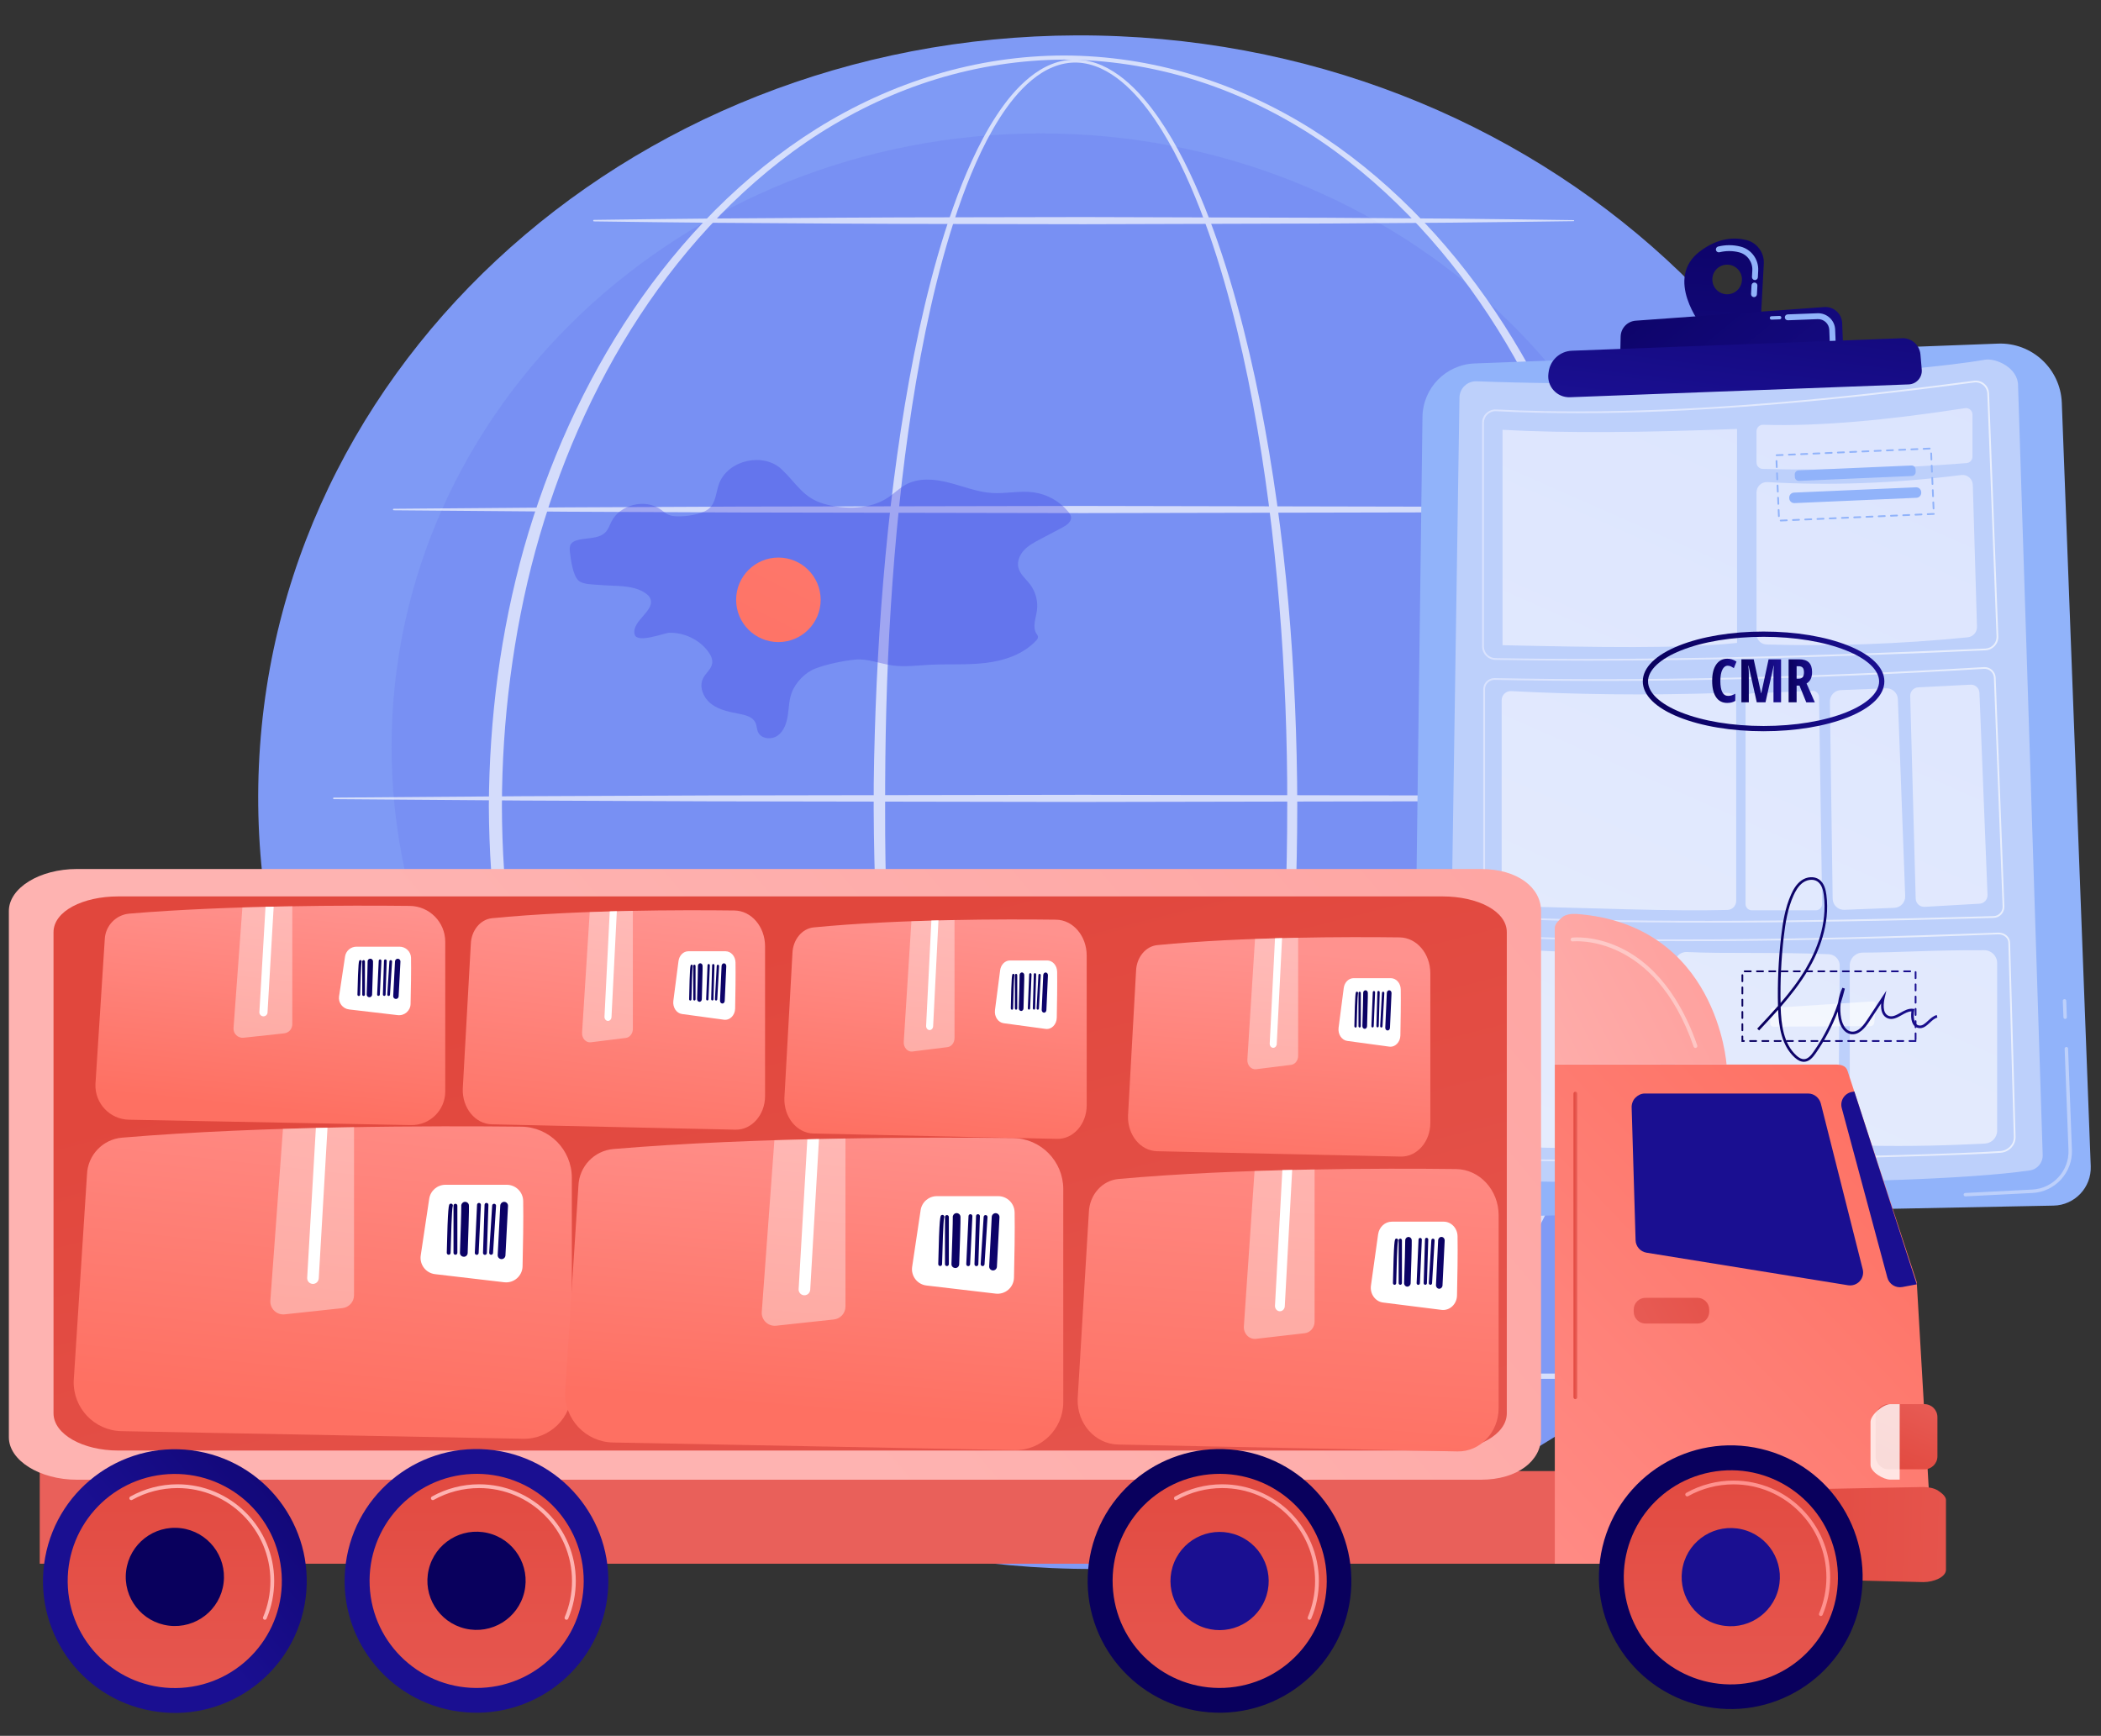 <svg width="190" height="157" viewBox="0 0 190 157" fill="none" xmlns="http://www.w3.org/2000/svg">
<rect x="0" y="0" width="190" height="157" fill="#333333" stroke="none"/>
<path d="M172.962 75.831C174.639 37.572 142.521 5.089 101.224 3.279C59.926 1.468 25.089 31.016 23.412 69.276C21.735 107.535 53.853 140.018 95.15 141.829C136.447 143.639 171.285 114.091 172.962 75.831Z" fill="#7F9AF5"/>
<g opacity="0.11">
<path d="M94.142 123.031C126.579 123.031 152.874 98.191 152.874 67.549C152.874 36.907 126.579 12.066 94.142 12.066C61.705 12.066 35.41 36.907 35.41 67.549C35.41 98.191 61.705 123.031 94.142 123.031Z" fill="#4043E3"/>
</g>
<g opacity="0.68">
<g style="mix-blend-mode:soft-light">
<path d="M117.316 72.892C117.297 85.122 116.458 97.377 114.304 109.433C113.758 112.444 113.126 115.442 112.372 118.41C111.617 121.377 110.743 124.32 109.675 127.196C108.598 130.065 107.347 132.893 105.651 135.476C104.796 136.759 103.827 137.988 102.631 138.999C102.033 139.502 101.376 139.947 100.654 140.273C99.933 140.598 99.145 140.803 98.346 140.817C97.547 140.841 96.747 140.684 96.012 140.388C95.274 140.095 94.601 139.669 93.99 139.184C92.765 138.204 91.774 136.988 90.904 135.716C89.178 133.15 87.91 130.329 86.822 127.464C85.74 124.593 84.859 121.653 84.096 118.688C83.335 115.72 82.696 112.725 82.145 109.715C81.047 103.692 80.299 97.611 79.793 91.513C79.292 85.415 79.04 79.297 79.01 73.178C78.995 70.119 79.078 67.061 79.187 64.004C79.302 60.947 79.47 57.893 79.695 54.843C80.148 48.743 80.823 42.656 81.828 36.62C82.331 33.602 82.919 30.598 83.626 27.62C84.335 24.643 85.159 21.689 86.181 18.799C86.694 17.356 87.255 15.928 87.896 14.534C88.536 13.139 89.251 11.776 90.092 10.487C90.935 9.203 91.903 7.978 93.11 6.997C93.713 6.511 94.378 6.088 95.105 5.802C95.83 5.511 96.617 5.365 97.4 5.394C98.183 5.417 98.956 5.612 99.668 5.925C100.381 6.241 101.036 6.669 101.638 7.155C102.842 8.133 103.838 9.329 104.721 10.585C106.478 13.113 107.803 15.902 108.95 18.741C110.089 21.586 111.03 24.506 111.848 27.455C112.664 30.406 113.355 33.389 113.954 36.39C116.321 48.405 117.282 60.661 117.318 72.893L117.316 72.892ZM116.411 72.892C116.422 66.798 116.19 60.703 115.684 54.63C115.185 48.557 114.428 42.503 113.302 36.514C112.739 33.521 112.084 30.544 111.304 27.601C110.522 24.658 109.618 21.746 108.519 18.91C107.411 16.081 106.127 13.302 104.422 10.79C103.565 9.544 102.598 8.36 101.438 7.396C100.859 6.917 100.23 6.497 99.549 6.187C98.869 5.881 98.136 5.68 97.39 5.66C96.645 5.636 95.902 5.787 95.213 6.07C94.521 6.351 93.887 6.764 93.309 7.241C92.151 8.203 91.213 9.412 90.397 10.684C89.584 11.962 88.891 13.318 88.273 14.705C87.655 16.091 87.114 17.514 86.62 18.953C85.637 21.832 84.85 24.778 84.177 27.747C83.505 30.718 82.953 33.715 82.484 36.726C81.549 42.748 80.942 48.82 80.558 54.902C80.169 60.986 80.035 67.083 80.046 73.177C80.03 79.27 80.233 85.366 80.686 91.443C81.142 97.519 81.842 103.58 82.888 109.581C83.412 112.58 84.025 115.565 84.759 118.519C85.494 121.472 86.347 124.397 87.397 127.249C88.452 130.093 89.686 132.892 91.354 135.411C92.194 136.661 93.149 137.846 94.306 138.786C94.885 139.252 95.515 139.655 96.195 139.932C96.874 140.209 97.601 140.363 98.331 140.338C99.06 140.32 99.778 140.128 100.445 139.821C101.113 139.512 101.729 139.089 102.295 138.606C103.427 137.634 104.362 136.434 105.186 135.173C106.825 132.633 108.041 129.829 109.085 126.98C110.121 124.123 110.964 121.196 111.691 118.24C112.417 115.285 113.022 112.298 113.541 109.297C114.58 103.295 115.27 97.234 115.73 91.158C116.195 85.082 116.41 78.985 116.408 72.891L116.411 72.892Z" fill="white"/>
</g>
<g style="mix-blend-mode:soft-light">
<path d="M148.167 72.895C148.125 80.771 147.112 88.65 145.005 96.245C142.86 103.823 139.626 111.113 135.236 117.657C133.04 120.926 130.553 124.002 127.774 126.794C124.996 129.585 121.924 132.09 118.589 134.188C115.251 136.279 111.646 137.953 107.872 139.088C104.101 140.226 100.163 140.82 96.223 140.824C92.282 140.824 88.344 140.234 84.57 139.099C80.794 137.966 77.186 136.296 73.845 134.206C70.507 132.109 67.43 129.607 64.648 126.818C61.864 124.028 59.372 120.952 57.172 117.683C52.773 111.138 49.533 103.844 47.377 96.263C46.317 92.466 45.528 88.593 45.006 84.686C44.486 80.779 44.225 76.839 44.207 72.896C44.228 68.954 44.491 65.014 45.012 61.107C45.537 57.201 46.328 53.33 47.392 49.533C49.552 41.955 52.797 34.667 57.199 28.128C59.4 24.863 61.893 21.79 64.676 19.003C67.459 16.217 70.533 13.718 73.871 11.627C77.211 9.544 80.818 7.885 84.587 6.753C88.355 5.616 92.286 5.024 96.222 5.02C100.158 5.027 104.089 5.623 107.854 6.762C111.621 7.897 115.225 9.558 118.562 11.645C121.896 13.738 124.967 16.239 127.744 19.026C130.523 21.813 133.01 24.887 135.206 28.153C139.599 34.691 142.837 41.975 144.987 49.55C147.101 57.141 148.118 65.019 148.165 72.895H148.167ZM147.13 72.895C147.118 65.109 146.148 57.314 144.094 49.798C142.029 42.293 138.918 35.049 134.636 28.534C132.496 25.279 130.066 22.212 127.344 19.423C124.621 16.639 121.613 14.12 118.323 12.027C115.029 9.945 111.472 8.27 107.743 7.136C104.014 6.002 100.123 5.405 96.224 5.392C92.325 5.409 88.433 6.009 84.709 7.146C80.981 8.282 77.427 9.962 74.137 12.046C70.851 14.142 67.847 16.663 65.128 19.448C62.41 22.238 59.985 25.306 57.85 28.561C53.577 35.076 50.472 42.317 48.417 49.818C47.394 53.573 46.652 57.401 46.15 61.259C45.646 65.117 45.397 69.006 45.389 72.897C45.399 76.789 45.65 80.678 46.157 84.535C46.662 88.392 47.407 92.219 48.434 95.972C50.495 103.469 53.604 110.706 57.88 117.215C60.016 120.466 62.442 123.531 65.159 126.316C67.878 129.098 70.88 131.616 74.165 133.705C77.454 135.783 81.007 137.45 84.728 138.586C88.448 139.725 92.332 140.327 96.225 140.347C100.119 140.331 104.005 139.732 107.725 138.597C111.448 137.464 115.005 135.801 118.297 133.724C121.587 131.637 124.592 129.12 127.316 126.341C130.038 123.557 132.469 120.492 134.609 117.241C138.894 110.732 142.01 103.492 144.08 95.99C146.14 88.476 147.115 80.684 147.132 72.897L147.13 72.895Z" fill="white"/>
</g>
<g style="mix-blend-mode:soft-light">
<path d="M35.603 46.154C35.565 46.154 35.535 46.123 35.535 46.085C35.535 46.047 35.565 46.018 35.603 46.017L51.203 45.89L66.802 45.819L98.002 45.762L129.202 45.825L144.801 45.903L160.4 46.039C160.425 46.039 160.446 46.06 160.446 46.086C160.446 46.111 160.425 46.131 160.4 46.131L144.801 46.268L129.202 46.345L98.002 46.409L66.802 46.352L51.203 46.281L35.603 46.154Z" fill="white"/>
</g>
<g style="mix-blend-mode:soft-light">
<path d="M53.641 19.955C53.641 19.918 53.671 19.888 53.708 19.888C57.399 19.829 61.092 19.805 64.783 19.761L75.859 19.69C79.55 19.66 83.243 19.663 86.934 19.653L98.01 19.633L120.16 19.697L131.235 19.774C134.927 19.821 138.619 19.848 142.311 19.911C142.336 19.911 142.356 19.932 142.356 19.957C142.356 19.982 142.336 20.001 142.311 20.003C138.619 20.065 134.927 20.092 131.235 20.139L120.16 20.216L98.01 20.28L86.934 20.26C83.243 20.25 79.55 20.253 75.859 20.223L64.783 20.152C61.092 20.11 57.399 20.085 53.708 20.025C53.67 20.025 53.64 19.994 53.641 19.956V19.955Z" fill="white"/>
</g>
<g style="mix-blend-mode:soft-light">
<path d="M30.185 72.278C30.148 72.278 30.117 72.247 30.117 72.209C30.117 72.171 30.148 72.142 30.185 72.141L47.14 72.015L64.095 71.944L98.005 71.887L131.915 71.951L148.869 72.028L165.824 72.165C165.849 72.165 165.87 72.185 165.87 72.211C165.87 72.236 165.849 72.256 165.824 72.256L148.869 72.393L131.915 72.47L98.005 72.534L64.095 72.477L47.14 72.406L30.185 72.28V72.278Z" fill="white"/>
</g>
<g style="mix-blend-mode:soft-light">
<path d="M35.603 98.267L51.203 98.14L66.802 98.069L98.002 98.012L129.202 98.076L144.801 98.153L160.4 98.29C160.425 98.29 160.446 98.31 160.446 98.336C160.446 98.361 160.425 98.381 160.4 98.381L144.801 98.518L129.202 98.595L98.002 98.659L66.802 98.602L51.203 98.531L35.603 98.404C35.565 98.404 35.535 98.373 35.535 98.335C35.535 98.297 35.565 98.268 35.603 98.267Z" fill="white"/>
</g>
<g style="mix-blend-mode:soft-light">
<path d="M144.779 124.473C144.779 124.605 144.672 124.712 144.54 124.712H55.938C55.806 124.712 55.699 124.605 55.699 124.473C55.699 124.341 55.806 124.234 55.938 124.234H144.54C144.672 124.234 144.779 124.341 144.779 124.473Z" fill="white"/>
</g>
</g>
<path d="M180.68 31.079L133.359 32.872C130.748 32.971 128.673 35.099 128.639 37.711L127.746 106.45C127.719 108.494 129.391 110.154 131.435 110.114L185.708 109.044C187.629 109.006 189.145 107.4 189.072 105.481L186.455 36.432C186.339 33.359 183.753 30.962 180.68 31.078L180.68 31.079Z" fill="#91B3FA"/>
<path d="M177.742 108.208L183.807 107.9C185.849 107.797 187.447 106.05 187.37 104.007L187.023 94.844C187.02 94.759 186.947 94.692 186.862 94.695C186.776 94.703 186.71 94.771 186.713 94.856L187.06 104.019C187.131 105.893 185.664 107.496 183.79 107.591L177.725 107.9C177.639 107.904 177.574 107.976 177.578 108.062C177.582 108.147 177.655 108.212 177.74 108.208H177.742Z" fill="#BDD0FB"/>
<path d="M186.766 92.16C186.85 92.156 186.916 92.084 186.913 92L186.857 90.516C186.854 90.431 186.781 90.364 186.696 90.367H186.695C186.61 90.371 186.544 90.442 186.547 90.527L186.603 92.011C186.606 92.096 186.678 92.163 186.764 92.16C186.764 92.16 186.765 92.16 186.766 92.16Z" fill="#BDD0FB"/>
<path d="M179.506 32.536C173.077 33.658 151.967 35.2 133.541 34.486C132.701 34.454 131.998 35.116 131.985 35.957L130.934 105.008C130.92 105.955 131.671 106.736 132.618 106.755C140.363 106.92 172.253 107.482 183.559 105.862C184.247 105.764 184.749 105.162 184.727 104.467L182.501 34.913C182.532 33.257 180.475 32.367 179.507 32.536H179.506Z" fill="#BDD0FB"/>
<path d="M143.483 59.755C140.606 59.755 137.855 59.73 135.221 59.682C134.567 59.67 134.035 59.128 134.035 58.474V38.242C134.035 37.908 134.168 37.597 134.411 37.368C134.653 37.137 134.971 37.019 135.306 37.036C146.931 37.618 161.064 36.767 178.511 34.436C178.848 34.391 179.19 34.491 179.45 34.711C179.71 34.929 179.866 35.249 179.879 35.588L180.714 57.566C180.74 58.227 180.222 58.789 179.562 58.819C165.668 59.446 153.772 59.756 143.483 59.756V59.755ZM135.242 37.192C134.971 37.192 134.716 37.293 134.519 37.482C134.309 37.681 134.193 37.952 134.193 38.242V58.474C134.193 59.043 134.655 59.513 135.223 59.524C147.277 59.745 161.778 59.462 179.554 58.659C180.128 58.633 180.577 58.145 180.555 57.57L179.719 35.593C179.708 35.298 179.572 35.02 179.347 34.83C179.121 34.64 178.824 34.553 178.531 34.593C164.61 36.453 152.796 37.37 142.681 37.37C140.112 37.37 137.654 37.311 135.297 37.193C135.279 37.192 135.26 37.191 135.242 37.191V37.192Z" fill="url(#paint0_linear_5_8021)"/>
<path d="M154.323 83.448C146.927 83.448 140.549 83.311 135.089 83.038C134.555 83.011 134.137 82.571 134.137 82.037V62.335C134.137 62.066 134.243 61.813 134.435 61.625C134.633 61.431 134.895 61.328 135.177 61.333C148.759 61.615 163.641 61.28 179.412 60.338C179.683 60.322 179.944 60.413 180.146 60.596C180.347 60.779 180.463 61.028 180.474 61.3L181.26 81.98C181.27 82.249 181.175 82.505 180.991 82.703C180.807 82.9 180.557 83.012 180.288 83.02C170.497 83.306 161.878 83.449 154.323 83.449V83.448ZM135.154 61.491C134.924 61.491 134.709 61.578 134.546 61.737C134.385 61.896 134.295 62.108 134.295 62.334V82.036C134.295 82.486 134.647 82.856 135.097 82.879C146.131 83.432 160.912 83.427 180.283 82.861C180.509 82.855 180.72 82.76 180.875 82.593C181.03 82.428 181.111 82.212 181.103 81.985L180.316 61.306C180.307 61.077 180.209 60.867 180.04 60.713C179.87 60.559 179.651 60.482 179.421 60.495C163.647 61.438 148.759 61.773 135.174 61.491C135.167 61.491 135.161 61.491 135.154 61.491Z" fill="url(#paint1_linear_5_8021)"/>
<path d="M143.546 105.048C139.765 105.048 136.835 105.007 135.508 104.911C134.589 104.843 133.901 104.141 133.906 103.275L134.023 85.5C134.026 85.266 134.126 85.045 134.306 84.876C134.514 84.681 134.805 84.578 135.106 84.593C146.667 85.163 161.58 85.084 180.7 84.352C180.996 84.341 181.286 84.445 181.492 84.638C181.671 84.804 181.772 85.023 181.779 85.254L182.274 102.823C182.295 103.579 181.69 104.214 180.897 104.268C175.302 104.648 155.307 105.049 143.546 105.049V105.048ZM135.05 84.749C134.809 84.749 134.58 84.835 134.416 84.991C134.267 85.129 134.185 85.311 134.182 85.501L134.065 103.275C134.06 104.056 134.686 104.69 135.52 104.751C140.972 105.149 173.497 104.611 180.886 104.109C181.595 104.061 182.135 103.498 182.116 102.827L181.621 85.258C181.616 85.07 181.532 84.89 181.385 84.752C181.21 84.588 180.963 84.5 180.707 84.509C161.583 85.242 146.665 85.32 135.1 84.75C135.083 84.749 135.067 84.748 135.051 84.748L135.05 84.749Z" fill="url(#paint2_linear_5_8021)"/>
<path d="M177.839 41.886C171.561 42.376 165.414 42.566 159.416 42.414C159.1 42.406 158.848 42.146 158.848 41.829V39.002C158.848 38.672 159.12 38.409 159.449 38.419C164.622 38.583 170.856 37.974 177.703 36.917C178.057 36.862 178.377 37.136 178.377 37.494V41.303C178.377 41.608 178.143 41.863 177.839 41.886Z" fill="url(#paint3_linear_5_8021)"/>
<path d="M177.943 57.644C171.687 58.263 165.63 58.466 159.754 58.291C159.249 58.276 158.848 57.864 158.848 57.359V44.534C158.848 43.997 159.298 43.572 159.834 43.604C165.575 43.942 171.421 43.711 177.36 42.965C177.906 42.896 178.391 43.311 178.407 43.861L178.785 56.688C178.799 57.178 178.431 57.595 177.943 57.644Z" fill="url(#paint4_linear_5_8021)"/>
<path d="M157.087 58.149C152.01 58.691 144.206 58.539 135.879 58.356V38.876C141.754 39.197 148.682 39.118 157.087 38.797V58.149Z" fill="url(#paint5_linear_5_8021)"/>
<path d="M156.215 82.302C151.211 82.44 144.207 82.137 136.601 81.961C136.156 81.951 135.801 81.587 135.801 81.143V63.326C135.801 62.858 136.193 62.484 136.661 62.509C142.148 62.789 148.538 62.931 156.161 62.666C156.624 62.65 157.009 63.021 157.009 63.484V81.484C157.009 81.927 156.657 82.29 156.213 82.302H156.215Z" fill="url(#paint6_linear_5_8021)"/>
<path d="M149.179 103.815C145.796 103.934 141.231 103.857 136.276 103.72C135.712 103.704 135.262 103.242 135.262 102.678V86.844C135.262 86.24 135.773 85.762 136.375 85.803C140.003 86.053 144.184 86.274 149.103 86.084C149.694 86.061 150.185 86.534 150.185 87.126V102.773C150.185 103.335 149.74 103.795 149.179 103.815Z" fill="url(#paint7_linear_5_8021)"/>
<path d="M165.244 103.824C161.922 103.955 157.686 103.95 152.504 103.999C151.928 104.004 151.457 103.538 151.457 102.961V87.143C151.457 86.549 151.953 86.079 152.545 86.107C156.186 86.28 160.33 86.095 165.376 86.306C165.936 86.33 166.377 86.792 166.372 87.352L166.241 102.796C166.236 103.35 165.797 103.802 165.243 103.824H165.244Z" fill="url(#paint8_linear_5_8021)"/>
<path d="M179.5 103.432C176.406 103.585 173.081 103.715 168.419 103.612C167.784 103.598 167.277 103.081 167.277 102.446V87.328C167.277 86.686 167.798 86.164 168.44 86.162C171.98 86.149 174.663 85.923 179.447 85.943C180.089 85.945 180.608 86.467 180.608 87.109V102.267C180.608 102.889 180.121 103.402 179.5 103.432Z" fill="url(#paint9_linear_5_8021)"/>
<path d="M164.211 82.335H158.425C158.111 82.335 157.855 82.08 157.855 81.766V63.284C157.855 62.979 158.096 62.728 158.401 62.715L163.908 62.485C164.228 62.471 164.497 62.725 164.502 63.046L164.78 81.758C164.784 82.075 164.528 82.336 164.21 82.336L164.211 82.335Z" fill="url(#paint10_linear_5_8021)"/>
<path d="M171.312 82.111L166.795 82.291C166.22 82.314 165.74 81.859 165.732 81.284L165.484 63.455C165.477 62.9 165.912 62.441 166.466 62.419L170.567 62.255C171.133 62.233 171.609 62.673 171.63 63.238L172.293 81.05C172.313 81.613 171.875 82.088 171.312 82.11L171.312 82.111Z" fill="url(#paint11_linear_5_8021)"/>
<path d="M179.018 81.736L174.051 82.022C173.62 82.046 173.254 81.71 173.242 81.279L172.746 62.953C172.735 62.537 173.057 62.189 173.472 62.168L178.204 61.927C178.629 61.905 178.989 62.235 179.007 62.66L179.738 80.942C179.754 81.359 179.434 81.712 179.018 81.736Z" fill="url(#paint12_linear_5_8021)"/>
<path d="M173.233 94.234H172.678C172.635 94.234 172.599 94.198 172.599 94.155C172.599 94.111 172.635 94.076 172.678 94.076H173.177C173.163 94.061 173.153 94.042 173.153 94.019V93.465C173.153 93.421 173.189 93.386 173.233 93.386C173.276 93.386 173.312 93.421 173.312 93.465V94.019C173.312 94.048 173.297 94.073 173.274 94.088C173.297 94.102 173.312 94.126 173.312 94.156C173.312 94.199 173.276 94.235 173.233 94.235V94.234ZM172.124 94.234H171.569C171.526 94.234 171.49 94.198 171.49 94.155C171.49 94.111 171.526 94.076 171.569 94.076H172.124C172.167 94.076 172.203 94.111 172.203 94.155C172.203 94.198 172.167 94.234 172.124 94.234ZM171.015 94.234H170.46C170.417 94.234 170.381 94.198 170.381 94.155C170.381 94.111 170.417 94.076 170.46 94.076H171.015C171.058 94.076 171.094 94.111 171.094 94.155C171.094 94.198 171.058 94.234 171.015 94.234ZM169.906 94.234H169.352C169.308 94.234 169.272 94.198 169.272 94.155C169.272 94.111 169.308 94.076 169.352 94.076H169.906C169.95 94.076 169.985 94.111 169.985 94.155C169.985 94.198 169.95 94.234 169.906 94.234ZM168.797 94.234H168.243C168.199 94.234 168.163 94.198 168.163 94.155C168.163 94.111 168.199 94.076 168.243 94.076H168.797C168.841 94.076 168.876 94.111 168.876 94.155C168.876 94.198 168.841 94.234 168.797 94.234ZM167.688 94.234H167.134C167.09 94.234 167.055 94.198 167.055 94.155C167.055 94.111 167.09 94.076 167.134 94.076H167.688C167.732 94.076 167.767 94.111 167.767 94.155C167.767 94.198 167.732 94.234 167.688 94.234ZM166.579 94.234H166.025C165.981 94.234 165.946 94.198 165.946 94.155C165.946 94.111 165.981 94.076 166.025 94.076H166.579C166.623 94.076 166.659 94.111 166.659 94.155C166.659 94.198 166.623 94.234 166.579 94.234ZM165.471 94.234H164.916C164.873 94.234 164.837 94.198 164.837 94.155C164.837 94.111 164.873 94.076 164.916 94.076H165.471C165.514 94.076 165.55 94.111 165.55 94.155C165.55 94.198 165.514 94.234 165.471 94.234ZM164.362 94.234H163.807C163.764 94.234 163.728 94.198 163.728 94.155C163.728 94.111 163.764 94.076 163.807 94.076H164.362C164.405 94.076 164.441 94.111 164.441 94.155C164.441 94.198 164.405 94.234 164.362 94.234ZM163.253 94.234H162.698C162.655 94.234 162.619 94.198 162.619 94.155C162.619 94.111 162.655 94.076 162.698 94.076H163.253C163.296 94.076 163.332 94.111 163.332 94.155C163.332 94.198 163.296 94.234 163.253 94.234ZM162.144 94.234H161.589C161.546 94.234 161.51 94.198 161.51 94.155C161.51 94.111 161.546 94.076 161.589 94.076H162.144C162.187 94.076 162.223 94.111 162.223 94.155C162.223 94.198 162.187 94.234 162.144 94.234ZM161.035 94.234H160.481C160.437 94.234 160.401 94.198 160.401 94.155C160.401 94.111 160.437 94.076 160.481 94.076H161.035C161.079 94.076 161.114 94.111 161.114 94.155C161.114 94.198 161.079 94.234 161.035 94.234ZM159.926 94.234H159.372C159.328 94.234 159.293 94.198 159.293 94.155C159.293 94.111 159.328 94.076 159.372 94.076H159.926C159.97 94.076 160.005 94.111 160.005 94.155C160.005 94.198 159.97 94.234 159.926 94.234ZM158.817 94.234H158.263C158.219 94.234 158.184 94.198 158.184 94.155C158.184 94.111 158.219 94.076 158.263 94.076H158.817C158.861 94.076 158.897 94.111 158.897 94.155C158.897 94.198 158.861 94.234 158.817 94.234ZM157.708 94.234H157.488V93.742C157.488 93.698 157.524 93.662 157.567 93.662C157.611 93.662 157.647 93.698 157.647 93.742V94.076H157.708C157.752 94.076 157.788 94.111 157.788 94.155C157.788 94.198 157.752 94.234 157.708 94.234ZM157.567 93.266C157.524 93.266 157.488 93.231 157.488 93.187V92.633C157.488 92.589 157.524 92.553 157.567 92.553C157.611 92.553 157.647 92.589 157.647 92.633V93.187C157.647 93.231 157.611 93.266 157.567 93.266ZM173.233 92.99C173.189 92.99 173.153 92.954 173.153 92.911V92.356C173.153 92.313 173.189 92.277 173.233 92.277C173.276 92.277 173.312 92.313 173.312 92.356V92.911C173.312 92.954 173.276 92.99 173.233 92.99ZM157.567 92.157C157.524 92.157 157.488 92.122 157.488 92.078V91.524C157.488 91.48 157.524 91.445 157.567 91.445C157.611 91.445 157.647 91.48 157.647 91.524V92.078C157.647 92.122 157.611 92.157 157.567 92.157ZM173.233 91.881C173.189 91.881 173.153 91.845 173.153 91.802V91.247C173.153 91.204 173.189 91.168 173.233 91.168C173.276 91.168 173.312 91.204 173.312 91.247V91.802C173.312 91.845 173.276 91.881 173.233 91.881ZM157.567 91.049C157.524 91.049 157.488 91.013 157.488 90.969V90.415C157.488 90.371 157.524 90.336 157.567 90.336C157.611 90.336 157.647 90.371 157.647 90.415V90.969C157.647 91.013 157.611 91.049 157.567 91.049ZM173.233 90.772C173.189 90.772 173.153 90.737 173.153 90.693V90.138C173.153 90.095 173.189 90.059 173.233 90.059C173.276 90.059 173.312 90.095 173.312 90.138V90.693C173.312 90.737 173.276 90.772 173.233 90.772ZM157.567 89.94C157.524 89.94 157.488 89.904 157.488 89.861V89.306C157.488 89.263 157.524 89.227 157.567 89.227C157.611 89.227 157.647 89.263 157.647 89.306V89.861C157.647 89.904 157.611 89.94 157.567 89.94ZM173.233 89.663C173.189 89.663 173.153 89.628 173.153 89.584V89.03C173.153 88.986 173.189 88.95 173.233 88.95C173.276 88.95 173.312 88.986 173.312 89.03V89.584C173.312 89.628 173.276 89.663 173.233 89.663ZM157.567 88.831C157.524 88.831 157.488 88.795 157.488 88.752V88.197C157.488 88.154 157.524 88.118 157.567 88.118C157.611 88.118 157.647 88.154 157.647 88.197V88.752C157.647 88.795 157.611 88.831 157.567 88.831ZM173.233 88.554C173.189 88.554 173.153 88.519 173.153 88.475V87.921C173.153 87.877 173.189 87.842 173.233 87.842C173.276 87.842 173.312 87.877 173.312 87.921V88.475C173.312 88.519 173.276 88.554 173.233 88.554ZM172.746 87.932H172.192C172.148 87.932 172.113 87.896 172.113 87.853C172.113 87.809 172.148 87.773 172.192 87.773H172.746C172.79 87.773 172.825 87.809 172.825 87.853C172.825 87.896 172.79 87.932 172.746 87.932ZM171.637 87.932H171.083C171.039 87.932 171.004 87.896 171.004 87.853C171.004 87.809 171.039 87.773 171.083 87.773H171.637C171.681 87.773 171.717 87.809 171.717 87.853C171.717 87.896 171.681 87.932 171.637 87.932ZM170.528 87.932H169.974C169.931 87.932 169.895 87.896 169.895 87.853C169.895 87.809 169.931 87.773 169.974 87.773H170.528C170.572 87.773 170.608 87.809 170.608 87.853C170.608 87.896 170.572 87.932 170.528 87.932ZM169.42 87.932H168.865C168.822 87.932 168.786 87.896 168.786 87.853C168.786 87.809 168.822 87.773 168.865 87.773H169.42C169.463 87.773 169.499 87.809 169.499 87.853C169.499 87.896 169.463 87.932 169.42 87.932ZM168.311 87.932H167.756C167.713 87.932 167.677 87.896 167.677 87.853C167.677 87.809 167.713 87.773 167.756 87.773H168.311C168.354 87.773 168.39 87.809 168.39 87.853C168.39 87.896 168.354 87.932 168.311 87.932ZM167.202 87.932H166.647C166.604 87.932 166.568 87.896 166.568 87.853C166.568 87.809 166.604 87.773 166.647 87.773H167.202C167.245 87.773 167.281 87.809 167.281 87.853C167.281 87.896 167.245 87.932 167.202 87.932ZM166.093 87.932H165.539C165.495 87.932 165.459 87.896 165.459 87.853C165.459 87.809 165.495 87.773 165.539 87.773H166.093C166.137 87.773 166.172 87.809 166.172 87.853C166.172 87.896 166.137 87.932 166.093 87.932ZM164.984 87.932H164.43C164.386 87.932 164.351 87.896 164.351 87.853C164.351 87.809 164.386 87.773 164.43 87.773H164.984C165.028 87.773 165.063 87.809 165.063 87.853C165.063 87.896 165.028 87.932 164.984 87.932ZM163.875 87.932H163.321C163.277 87.932 163.242 87.896 163.242 87.853C163.242 87.809 163.277 87.773 163.321 87.773H163.875C163.919 87.773 163.955 87.809 163.955 87.853C163.955 87.896 163.919 87.932 163.875 87.932ZM162.766 87.932H162.212C162.168 87.932 162.133 87.896 162.133 87.853C162.133 87.809 162.168 87.773 162.212 87.773H162.766C162.81 87.773 162.846 87.809 162.846 87.853C162.846 87.896 162.81 87.932 162.766 87.932ZM161.658 87.932H161.103C161.06 87.932 161.024 87.896 161.024 87.853C161.024 87.809 161.06 87.773 161.103 87.773H161.658C161.701 87.773 161.737 87.809 161.737 87.853C161.737 87.896 161.701 87.932 161.658 87.932ZM160.549 87.932H159.994C159.951 87.932 159.915 87.896 159.915 87.853C159.915 87.809 159.951 87.773 159.994 87.773H160.549C160.592 87.773 160.628 87.809 160.628 87.853C160.628 87.896 160.592 87.932 160.549 87.932ZM159.44 87.932H158.885C158.842 87.932 158.806 87.896 158.806 87.853C158.806 87.809 158.842 87.773 158.885 87.773H159.44C159.483 87.773 159.519 87.809 159.519 87.853C159.519 87.896 159.483 87.932 159.44 87.932ZM158.331 87.932H157.777C157.733 87.932 157.697 87.896 157.697 87.853C157.697 87.809 157.733 87.773 157.777 87.773H158.331C158.375 87.773 158.41 87.809 158.41 87.853C158.41 87.896 158.375 87.932 158.331 87.932Z" fill="url(#paint13_linear_5_8021)"/>
<g opacity="0.6">
<path d="M169.389 90.571C169.554 90.56 169.677 90.687 169.66 90.852L169.495 92.51C169.478 92.675 169.328 92.812 169.162 92.812L160.383 92.861C160.217 92.862 160.081 92.726 160.082 92.56L160.085 91.479C160.085 91.312 160.222 91.167 160.388 91.157L169.389 90.571Z" fill="white"/>
</g>
<path d="M163.125 96.036C162.855 96.036 162.58 95.906 162.288 95.637C161.127 94.57 160.865 92.896 160.801 91.334C160.237 91.971 159.656 92.589 159.084 93.2L158.91 93.037C159.538 92.368 160.175 91.689 160.79 90.988C160.737 88.898 160.833 86.787 161.074 84.71C161.221 83.447 161.431 82.112 161.977 80.896C162.148 80.514 162.432 79.968 162.916 79.629C163.411 79.283 164.058 79.243 164.489 79.533C164.977 79.861 165.11 80.494 165.167 80.941C165.514 83.642 164.459 86.121 163.513 87.724C162.803 88.926 161.942 90.027 161.03 91.074C161.075 92.656 161.289 94.398 162.449 95.463C162.704 95.696 162.931 95.806 163.146 95.799C163.5 95.786 163.774 95.46 163.996 95.143C164.957 93.767 165.704 92.275 166.225 90.691C166.285 90.224 166.415 89.766 166.614 89.338L166.837 89.416C166.728 89.865 166.602 90.308 166.458 90.745C166.403 91.201 166.42 91.666 166.51 92.118C166.559 92.365 166.769 93.179 167.39 93.297C167.857 93.386 168.316 93.062 168.832 92.275L170.589 89.606L170.438 90.253C170.344 90.659 170.189 91.63 170.785 91.876C171.128 92.016 171.485 91.816 171.862 91.603C172.223 91.4 172.597 91.189 173.007 91.244L173.13 91.261L173.108 91.383C173.011 91.948 173.062 92.644 173.525 92.746C173.829 92.813 174.075 92.587 174.358 92.325C174.593 92.107 174.837 91.882 175.147 91.807L175.203 92.038C174.953 92.098 174.733 92.302 174.52 92.499C174.215 92.781 173.9 93.072 173.474 92.978C172.887 92.848 172.768 92.139 172.855 91.474C172.565 91.481 172.279 91.642 171.979 91.811C171.569 92.043 171.145 92.281 170.695 92.097C170.264 91.919 170.064 91.442 170.118 90.754L169.031 92.408C168.668 92.959 168.099 93.676 167.345 93.532C166.828 93.434 166.429 92.923 166.277 92.166C166.233 91.945 166.205 91.719 166.195 91.493C165.688 92.829 165.018 94.097 164.192 95.28C163.936 95.645 163.614 96.02 163.156 96.037C163.145 96.037 163.136 96.037 163.125 96.037L163.125 96.036ZM163.815 79.575C163.559 79.575 163.287 79.659 163.053 79.823C162.617 80.128 162.354 80.636 162.194 80.993C161.662 82.179 161.455 83.493 161.311 84.737C161.081 86.715 160.985 88.727 161.023 90.72C161.864 89.741 162.653 88.715 163.309 87.603C164.237 86.031 165.271 83.605 164.933 80.971C164.881 80.569 164.766 80.004 164.358 79.73C164.204 79.627 164.015 79.575 163.816 79.575H163.815Z" fill="url(#paint14_linear_5_8021)"/>
<path d="M159.486 66.138C156.602 66.138 153.887 65.688 151.842 64.87C149.727 64.025 148.562 62.874 148.562 61.629C148.562 60.385 149.727 59.234 151.842 58.389C153.887 57.572 156.602 57.121 159.486 57.121C162.369 57.121 165.085 57.571 167.13 58.389C169.244 59.234 170.409 60.385 170.409 61.629C170.409 62.874 169.244 64.025 167.13 64.87C165.084 65.687 162.369 66.138 159.486 66.138ZM159.486 57.597C156.66 57.597 154.009 58.035 152.017 58.831C150.124 59.588 149.037 60.608 149.037 61.63C149.037 62.652 150.124 63.672 152.017 64.429C154.009 65.225 156.66 65.663 159.486 65.663C162.311 65.663 164.963 65.225 166.954 64.429C168.848 63.672 169.934 62.652 169.934 61.63C169.934 60.608 168.848 59.588 166.954 58.831C164.963 58.035 162.311 57.597 159.486 57.597Z" fill="url(#paint15_linear_5_8021)"/>
<path d="M156.247 60.212C156.04 60.212 155.876 60.333 155.756 60.576C155.637 60.819 155.577 61.157 155.577 61.59C155.577 62.491 155.812 62.942 156.281 62.942C156.487 62.942 156.703 62.876 156.928 62.745V63.389C156.738 63.515 156.494 63.578 156.198 63.578C155.76 63.578 155.424 63.404 155.188 63.055C154.953 62.707 154.836 62.216 154.836 61.585C154.836 60.954 154.957 60.461 155.199 60.108C155.442 59.755 155.778 59.578 156.209 59.578C156.351 59.578 156.487 59.598 156.618 59.637C156.749 59.675 156.888 59.745 157.037 59.842L156.798 60.43C156.718 60.376 156.633 60.325 156.542 60.28C156.452 60.235 156.353 60.212 156.247 60.212H156.247Z" fill="url(#paint16_linear_5_8021)"/>
<path d="M158.87 63.523L158.13 60.21H158.101C158.135 60.466 158.151 60.7 158.151 60.913V63.523H157.48V59.633H158.593L159.259 62.691H159.28L159.94 59.633H161.068V63.523H160.382V60.886C160.382 60.667 160.394 60.444 160.419 60.215H160.398L159.66 63.523H158.87V63.523Z" fill="url(#paint17_linear_5_8021)"/>
<path d="M162.474 62.009V63.523H161.75V59.633H162.697C163.098 59.633 163.394 59.728 163.585 59.918C163.776 60.108 163.871 60.398 163.871 60.788C163.871 61.279 163.706 61.623 163.374 61.818L164.121 63.524H163.347L162.732 62.01H162.474V62.009ZM162.474 61.386H162.66C162.83 61.386 162.953 61.338 163.028 61.242C163.102 61.145 163.139 61.001 163.139 60.809C163.139 60.617 163.1 60.468 163.02 60.385C162.941 60.3 162.819 60.258 162.655 60.258H162.474V61.386Z" fill="url(#paint18_linear_5_8021)"/>
<path d="M161.032 47.163C160.99 47.163 160.955 47.13 160.953 47.087C160.951 47.043 160.985 47.006 161.029 47.005L161.583 46.981C161.625 46.979 161.663 47.012 161.665 47.057C161.667 47.101 161.633 47.138 161.589 47.139L161.035 47.163C161.035 47.163 161.033 47.163 161.032 47.163ZM162.14 47.115C162.098 47.115 162.063 47.081 162.061 47.038C162.059 46.995 162.093 46.958 162.137 46.956L162.691 46.932C162.735 46.931 162.771 46.964 162.773 47.008C162.775 47.052 162.741 47.089 162.697 47.091L162.143 47.115C162.143 47.115 162.141 47.115 162.14 47.115ZM163.247 47.066C163.205 47.066 163.171 47.033 163.168 46.99C163.167 46.947 163.2 46.909 163.244 46.908L163.798 46.884C163.841 46.882 163.879 46.916 163.88 46.96C163.882 47.005 163.849 47.041 163.804 47.042L163.251 47.066C163.251 47.066 163.248 47.066 163.247 47.066ZM164.355 47.019C164.314 47.019 164.279 46.986 164.276 46.943C164.275 46.899 164.308 46.862 164.352 46.86L164.906 46.837C164.95 46.835 164.987 46.868 164.988 46.913C164.99 46.956 164.957 46.993 164.912 46.995L164.359 47.019C164.359 47.019 164.356 47.019 164.355 47.019ZM165.464 46.97C165.422 46.97 165.387 46.937 165.384 46.894C165.383 46.851 165.416 46.814 165.46 46.812L166.014 46.788C166.059 46.786 166.095 46.82 166.096 46.864C166.098 46.908 166.065 46.945 166.02 46.947L165.467 46.97C165.467 46.97 165.464 46.97 165.464 46.97ZM166.571 46.922C166.529 46.922 166.494 46.889 166.492 46.846C166.49 46.803 166.523 46.765 166.568 46.764L167.121 46.74C167.165 46.738 167.202 46.772 167.204 46.816C167.205 46.86 167.172 46.897 167.128 46.898L166.574 46.922C166.574 46.922 166.572 46.922 166.571 46.922ZM167.679 46.874C167.637 46.874 167.602 46.84 167.6 46.798C167.598 46.754 167.631 46.717 167.676 46.715L168.229 46.692C168.273 46.689 168.31 46.723 168.312 46.768C168.313 46.811 168.28 46.849 168.236 46.85L167.682 46.874C167.682 46.874 167.68 46.874 167.679 46.874ZM168.787 46.825C168.745 46.825 168.709 46.792 168.708 46.749C168.706 46.706 168.739 46.669 168.784 46.667L169.337 46.643C169.38 46.642 169.418 46.675 169.42 46.719C169.421 46.763 169.388 46.8 169.344 46.802L168.79 46.825C168.79 46.825 168.788 46.825 168.787 46.825ZM169.894 46.778C169.852 46.778 169.817 46.745 169.815 46.702C169.813 46.658 169.847 46.621 169.891 46.62L170.445 46.596C170.489 46.594 170.526 46.627 170.527 46.672C170.529 46.715 170.495 46.753 170.451 46.754L169.897 46.778C169.897 46.778 169.895 46.778 169.894 46.778ZM160.87 46.76C160.828 46.76 160.793 46.727 160.791 46.684L160.767 46.13C160.765 46.087 160.798 46.049 160.843 46.048C160.887 46.045 160.924 46.079 160.925 46.124L160.949 46.677C160.951 46.721 160.917 46.758 160.873 46.76C160.872 46.76 160.871 46.76 160.87 46.76ZM171.002 46.73C170.96 46.73 170.925 46.696 170.923 46.654C170.922 46.61 170.955 46.573 170.999 46.571L171.553 46.547C171.596 46.546 171.634 46.579 171.635 46.623C171.637 46.667 171.603 46.704 171.559 46.706L171.005 46.73C171.005 46.73 171.003 46.73 171.002 46.73ZM172.11 46.681C172.068 46.681 172.034 46.648 172.031 46.605C172.03 46.562 172.063 46.525 172.107 46.523L172.661 46.499C172.704 46.497 172.742 46.531 172.743 46.575C172.745 46.619 172.712 46.656 172.667 46.658L172.114 46.681C172.114 46.681 172.111 46.681 172.11 46.681ZM173.218 46.633C173.176 46.633 173.141 46.6 173.138 46.557C173.137 46.513 173.17 46.476 173.215 46.475L173.768 46.451C173.811 46.449 173.849 46.483 173.851 46.527C173.852 46.57 173.819 46.608 173.774 46.609L173.221 46.633C173.221 46.633 173.218 46.633 173.218 46.633ZM174.326 46.586C174.284 46.586 174.248 46.552 174.247 46.51C174.245 46.466 174.278 46.429 174.323 46.427L174.876 46.403C174.921 46.401 174.957 46.435 174.959 46.479C174.96 46.523 174.927 46.56 174.883 46.562L174.329 46.586C174.329 46.586 174.327 46.586 174.326 46.586ZM174.858 46.072C174.816 46.072 174.781 46.039 174.779 45.996L174.755 45.443C174.753 45.399 174.787 45.362 174.831 45.36C174.873 45.358 174.912 45.392 174.913 45.436L174.937 45.99C174.939 46.033 174.906 46.071 174.861 46.072C174.86 46.072 174.859 46.072 174.858 46.072ZM160.821 45.652C160.779 45.652 160.744 45.618 160.742 45.576L160.718 45.022C160.717 44.978 160.75 44.941 160.794 44.94C160.837 44.938 160.875 44.971 160.877 45.016L160.901 45.569C160.902 45.613 160.869 45.65 160.825 45.652C160.824 45.652 160.822 45.652 160.821 45.652ZM174.81 44.964C174.769 44.964 174.734 44.931 174.731 44.888L174.708 44.334C174.706 44.291 174.739 44.254 174.784 44.252C174.827 44.251 174.864 44.284 174.866 44.328L174.89 44.882C174.891 44.925 174.858 44.963 174.814 44.964C174.813 44.964 174.811 44.964 174.81 44.964ZM160.773 44.544C160.731 44.544 160.696 44.511 160.694 44.468L160.67 43.915C160.669 43.871 160.702 43.834 160.746 43.832C160.79 43.83 160.827 43.864 160.829 43.908L160.852 44.462C160.854 44.506 160.821 44.543 160.776 44.544C160.775 44.544 160.774 44.544 160.773 44.544ZM174.762 43.857C174.72 43.857 174.685 43.824 174.683 43.781L174.659 43.227C174.658 43.184 174.691 43.146 174.735 43.145C174.78 43.142 174.816 43.176 174.818 43.221L174.841 43.775C174.843 43.818 174.81 43.855 174.765 43.857C174.765 43.857 174.763 43.857 174.762 43.857ZM160.725 43.436C160.683 43.436 160.648 43.403 160.646 43.36L160.622 42.807C160.62 42.763 160.653 42.726 160.698 42.724C160.742 42.722 160.779 42.756 160.78 42.8L160.804 43.354C160.806 43.398 160.772 43.435 160.728 43.436C160.727 43.436 160.726 43.436 160.725 43.436ZM174.714 42.749C174.672 42.749 174.637 42.716 174.635 42.673L174.611 42.119C174.609 42.076 174.643 42.038 174.687 42.037C174.73 42.034 174.768 42.069 174.769 42.113L174.793 42.666C174.795 42.71 174.761 42.747 174.717 42.749C174.716 42.749 174.715 42.749 174.714 42.749ZM160.677 42.328C160.635 42.328 160.6 42.295 160.598 42.252L160.574 41.699C160.573 41.655 160.606 41.618 160.65 41.616C160.694 41.615 160.731 41.648 160.733 41.692L160.756 42.246C160.758 42.289 160.725 42.327 160.68 42.328C160.68 42.328 160.678 42.328 160.677 42.328ZM174.666 41.641C174.624 41.641 174.588 41.608 174.586 41.565L174.563 41.011C174.561 40.968 174.594 40.93 174.639 40.929C174.682 40.927 174.719 40.96 174.721 41.005L174.745 41.558C174.746 41.602 174.713 41.639 174.669 41.641C174.668 41.641 174.666 41.641 174.666 41.641ZM160.663 41.252C160.621 41.252 160.586 41.219 160.584 41.176C160.582 41.132 160.615 41.095 160.66 41.093L161.213 41.07C161.257 41.068 161.294 41.101 161.296 41.146C161.297 41.189 161.264 41.227 161.22 41.228L160.666 41.252C160.666 41.252 160.664 41.252 160.663 41.252ZM161.77 41.204C161.728 41.204 161.693 41.17 161.691 41.127C161.689 41.084 161.723 41.047 161.767 41.045L162.321 41.021C162.364 41.02 162.402 41.053 162.403 41.097C162.405 41.141 162.371 41.178 162.327 41.18L161.773 41.204C161.773 41.204 161.771 41.204 161.77 41.204ZM162.878 41.155C162.836 41.155 162.802 41.122 162.799 41.079C162.798 41.036 162.831 40.998 162.875 40.997L163.429 40.973C163.472 40.971 163.51 41.005 163.511 41.049C163.513 41.093 163.479 41.13 163.435 41.132L162.881 41.155C162.881 41.155 162.879 41.155 162.878 41.155ZM163.986 41.108C163.944 41.108 163.91 41.075 163.907 41.032C163.906 40.988 163.939 40.951 163.983 40.949L164.537 40.926C164.581 40.924 164.618 40.957 164.619 41.002C164.621 41.045 164.588 41.082 164.543 41.084L163.99 41.108C163.99 41.108 163.987 41.108 163.986 41.108ZM165.094 41.059C165.052 41.059 165.017 41.026 165.014 40.983C165.013 40.94 165.046 40.903 165.091 40.901L165.644 40.877C165.688 40.875 165.725 40.909 165.727 40.953C165.728 40.997 165.695 41.034 165.65 41.036L165.097 41.059C165.097 41.059 165.094 41.059 165.094 41.059ZM166.202 41.011C166.16 41.011 166.125 40.978 166.123 40.935C166.121 40.892 166.154 40.854 166.199 40.853L166.752 40.829C166.796 40.827 166.833 40.861 166.835 40.905C166.836 40.949 166.803 40.986 166.759 40.987L166.205 41.011C166.205 41.011 166.203 41.011 166.202 41.011ZM167.31 40.963C167.268 40.963 167.233 40.929 167.231 40.887C167.229 40.843 167.262 40.806 167.307 40.804L167.86 40.781C167.903 40.778 167.941 40.812 167.943 40.857C167.944 40.9 167.911 40.937 167.867 40.939L167.313 40.963C167.313 40.963 167.311 40.963 167.31 40.963ZM168.418 40.914C168.376 40.914 168.341 40.881 168.339 40.838C168.337 40.795 168.37 40.758 168.415 40.756L168.968 40.732C169.014 40.73 169.049 40.764 169.051 40.808C169.052 40.852 169.019 40.889 168.975 40.891L168.421 40.914C168.421 40.914 168.419 40.914 168.418 40.914ZM169.525 40.867C169.483 40.867 169.448 40.834 169.446 40.791C169.444 40.747 169.478 40.71 169.522 40.709L170.076 40.685C170.119 40.682 170.156 40.717 170.158 40.761C170.16 40.804 170.126 40.842 170.082 40.843L169.528 40.867C169.528 40.867 169.526 40.867 169.525 40.867ZM170.633 40.819C170.591 40.819 170.556 40.785 170.554 40.743C170.552 40.699 170.586 40.662 170.63 40.66L171.184 40.636C171.227 40.634 171.264 40.668 171.266 40.712C171.268 40.756 171.234 40.793 171.19 40.795L170.636 40.819C170.636 40.819 170.634 40.819 170.633 40.819ZM171.741 40.77C171.699 40.77 171.664 40.737 171.662 40.694C171.661 40.651 171.694 40.614 171.738 40.612L172.292 40.588C172.336 40.587 172.373 40.62 172.374 40.664C172.376 40.708 172.342 40.745 172.298 40.747L171.744 40.77C171.744 40.77 171.742 40.77 171.741 40.77ZM172.849 40.722C172.807 40.722 172.772 40.689 172.769 40.646C172.768 40.602 172.801 40.565 172.845 40.564L173.399 40.54C173.443 40.538 173.48 40.572 173.481 40.616C173.483 40.659 173.45 40.697 173.405 40.698L172.852 40.722C172.852 40.722 172.849 40.722 172.849 40.722ZM173.957 40.675C173.915 40.675 173.88 40.641 173.877 40.598C173.876 40.555 173.909 40.518 173.953 40.516L174.507 40.492C174.551 40.49 174.588 40.524 174.589 40.568C174.591 40.612 174.558 40.649 174.513 40.651L173.96 40.675C173.96 40.675 173.957 40.675 173.957 40.675Z" fill="#91B3FA"/>
<path d="M172.852 42.103L162.654 42.547C162.452 42.555 162.296 42.726 162.305 42.927L162.314 43.147C162.323 43.349 162.494 43.505 162.695 43.496L172.893 43.053C173.095 43.044 173.251 42.873 173.242 42.672L173.233 42.452C173.224 42.251 173.054 42.094 172.852 42.103Z" fill="#91B3FA"/>
<path d="M173.31 45.024L162.28 45.504C162.029 45.515 161.818 45.321 161.807 45.07L161.805 45.027C161.794 44.776 161.988 44.565 162.238 44.554L173.269 44.075C173.519 44.064 173.731 44.258 173.742 44.508L173.744 44.551C173.755 44.802 173.561 45.013 173.31 45.024Z" fill="#91B3FA"/>
<path d="M153.89 29.474L159.241 28.794L159.506 23.852C159.559 22.857 158.905 21.96 157.941 21.714C156.882 21.445 155.396 21.478 153.731 22.732C150.467 25.191 153.89 29.474 153.89 29.474ZM154.853 25.327C154.825 24.588 155.402 23.966 156.141 23.938C156.88 23.91 157.503 24.487 157.53 25.226C157.558 25.966 156.981 26.587 156.242 26.615C155.503 26.643 154.881 26.066 154.853 25.327Z" fill="url(#paint19_linear_5_8021)"/>
<path d="M158.605 26.873C158.458 26.865 158.346 26.74 158.354 26.593L158.396 25.806C158.404 25.659 158.529 25.546 158.676 25.554C158.823 25.562 158.935 25.687 158.927 25.834L158.885 26.621C158.88 26.727 158.813 26.815 158.721 26.853C158.685 26.867 158.646 26.875 158.606 26.872L158.605 26.873ZM158.687 25.331C158.541 25.323 158.428 25.198 158.436 25.051L158.468 24.453C158.508 23.694 158.006 23.008 157.274 22.822C156.691 22.673 156.093 22.671 155.501 22.816C155.358 22.851 155.214 22.764 155.179 22.62C155.145 22.478 155.234 22.335 155.374 22.299C156.053 22.133 156.737 22.135 157.406 22.305C158.384 22.554 159.054 23.469 159 24.481L158.969 25.078C158.963 25.184 158.896 25.272 158.804 25.31C158.768 25.325 158.729 25.332 158.689 25.329L158.687 25.331Z" fill="#91B3FA"/>
<path d="M166.688 31.701L166.593 29.225C166.561 28.37 165.827 27.712 164.974 27.773L147.924 29.005C147.168 29.06 146.577 29.681 146.56 30.44L146.508 32.824L166.688 31.701Z" fill="url(#paint20_linear_5_8021)"/>
<path d="M160.944 28.883C161.028 28.879 161.094 28.808 161.091 28.723C161.088 28.638 161.016 28.571 160.93 28.574L160.196 28.602C160.107 28.606 160.044 28.677 160.047 28.762C160.05 28.848 160.122 28.914 160.208 28.911L160.942 28.883C160.942 28.883 160.943 28.883 160.944 28.883Z" fill="#91B3FA"/>
<path d="M165.833 31.074C165.934 31.032 166.003 30.932 165.998 30.817L165.96 29.815C165.944 29.404 165.77 29.023 165.468 28.743C165.166 28.464 164.773 28.318 164.362 28.333L161.662 28.435C161.517 28.442 161.401 28.564 161.406 28.712C161.412 28.858 161.536 28.973 161.683 28.968L164.382 28.865C164.938 28.844 165.407 29.28 165.428 29.836L165.466 30.837C165.472 30.984 165.596 31.099 165.743 31.093C165.775 31.092 165.805 31.085 165.834 31.074H165.833Z" fill="#91B3FA"/>
<path d="M172.007 30.592L142.154 31.723C141.081 31.763 140.192 32.57 140.049 33.636L140.029 33.782C139.872 34.948 140.804 35.974 141.981 35.929L172.608 34.768C173.311 34.741 173.85 34.132 173.79 33.431L173.672 32.062C173.598 31.206 172.866 30.558 172.007 30.591V30.592Z" fill="url(#paint21_linear_5_8021)"/>
<path d="M141.692 133.055H3.594V141.433H141.692V133.055Z" fill="url(#paint22_linear_5_8021)"/>
<path d="M139.363 82.401C139.363 80.309 137.28 78.598 133.909 78.598H6.957C3.585 78.598 0.801 80.309 0.801 82.401V129.996C0.801 132.089 3.585 133.836 6.957 133.836H133.909C137.28 133.836 139.363 132.089 139.363 129.996V82.401Z" fill="url(#paint23_linear_5_8021)"/>
<path d="M136.265 84.318C136.265 82.404 133.629 81.078 130.451 81.078H10.687C7.51 81.078 4.84 82.404 4.84 84.318V127.825C4.84 129.739 7.51 131.196 10.687 131.196H130.451C133.629 131.196 136.265 129.739 136.265 127.825V84.318Z" fill="url(#paint24_linear_5_8021)"/>
<path d="M173.336 115.956L167.077 96.853C166.921 96.368 166.467 96.285 165.958 96.285H140.605V141.438H174.819L173.338 115.954L173.336 115.956Z" fill="url(#paint25_linear_5_8021)"/>
<path d="M175.277 134.829C174.941 134.607 174.395 134.489 173.925 134.496L147.635 135.002L147.484 142.453L173.937 143.096C174.898 143.096 175.98 142.634 175.98 141.983V135.672C175.98 135.354 175.612 135.049 175.274 134.829H175.277Z" fill="url(#paint26_linear_5_8021)"/>
<path d="M168.45 114.799L164.667 99.824C164.535 99.303 164.065 98.906 163.527 98.906H148.73C148.413 98.906 148.108 99.064 147.886 99.294C147.664 99.521 147.546 99.844 147.555 100.162L147.911 112.171C147.927 112.735 148.341 113.211 148.898 113.301L167.124 116.247C167.515 116.311 167.912 116.174 168.179 115.882C168.446 115.591 168.549 115.185 168.452 114.801L168.45 114.799Z" fill="url(#paint27_linear_5_8021)"/>
<path d="M167.694 98.725L167.5 98.757C167.173 98.811 166.883 99.001 166.703 99.279C166.522 99.558 166.47 99.9 166.556 100.221L170.681 115.558C170.841 116.15 171.43 116.521 172.033 116.408L173.336 116.163L167.694 98.723V98.725Z" fill="url(#paint28_linear_5_8021)"/>
<path d="M148.81 117.383H153.503C154.092 117.383 154.571 117.86 154.571 118.451V118.644C154.571 119.233 154.093 119.712 153.503 119.712H148.81C148.222 119.712 147.742 119.235 147.742 118.644V118.451C147.742 117.862 148.22 117.383 148.81 117.383Z" fill="url(#paint29_linear_5_8021)"/>
<path d="M142.546 82.662C142.151 82.634 141.555 82.703 141.265 82.972C140.976 83.241 140.602 83.553 140.602 83.948V96.28H156.136C156.136 96.28 155.31 83.593 142.544 82.662H142.546Z" fill="url(#paint30_linear_5_8021)"/>
<path d="M168.125 145.392C169.638 138.983 165.669 132.561 159.259 131.048C152.85 129.535 146.428 133.505 144.915 139.914C143.402 146.324 147.372 152.746 153.781 154.259C160.19 155.771 166.613 151.802 168.125 145.392Z" fill="url(#paint31_linear_5_8021)"/>
<path d="M158.358 152.174C163.609 151.163 167.046 146.086 166.035 140.835C165.024 135.583 159.947 132.146 154.696 133.157C149.444 134.169 146.007 139.245 147.019 144.497C148.03 149.748 153.107 153.185 158.358 152.174Z" fill="url(#paint32_linear_5_8021)"/>
<path d="M164.663 146.167C164.64 146.167 164.618 146.163 164.597 146.154C164.511 146.116 164.469 146.017 164.507 145.93C164.945 144.894 165.167 143.794 165.167 142.659C165.167 138.026 161.397 134.256 156.764 134.256C155.326 134.256 153.908 134.625 152.662 135.324C152.579 135.371 152.476 135.341 152.428 135.258C152.381 135.176 152.412 135.072 152.494 135.025C153.792 134.298 155.268 133.914 156.764 133.914C161.587 133.914 165.509 137.836 165.509 142.659C165.509 143.84 165.278 144.985 164.823 146.062C164.794 146.128 164.732 146.167 164.665 146.167H164.663Z" fill="url(#paint33_linear_5_8021)"/>
<path d="M160.84 143.667C161.404 141.28 159.925 138.888 157.538 138.325C155.151 137.761 152.759 139.24 152.196 141.627C151.633 144.014 153.111 146.406 155.498 146.969C157.885 147.533 160.277 146.054 160.84 143.667Z" fill="url(#paint34_linear_5_8021)"/>
<path d="M54.973 143.97C55.516 137.407 50.636 131.646 44.073 131.103C37.51 130.56 31.749 135.44 31.206 142.003C30.663 148.566 35.543 154.327 42.106 154.87C48.669 155.413 54.43 150.533 54.973 143.97Z" fill="url(#paint35_linear_5_8021)"/>
<path d="M43.544 152.661C48.886 152.418 53.02 147.891 52.777 142.548C52.535 137.206 48.007 133.072 42.665 133.315C37.323 133.557 33.189 138.085 33.431 143.427C33.674 148.769 38.201 152.903 43.544 152.661Z" fill="url(#paint36_linear_5_8021)"/>
<path d="M51.225 146.503C51.203 146.503 51.18 146.499 51.16 146.49C51.073 146.452 51.032 146.353 51.069 146.266C51.507 145.23 51.729 144.13 51.729 142.995C51.729 138.362 47.959 134.592 43.327 134.592C41.89 134.592 40.471 134.961 39.224 135.66C39.141 135.707 39.038 135.677 38.991 135.594C38.944 135.512 38.974 135.408 39.057 135.361C40.354 134.634 41.83 134.25 43.327 134.25C48.149 134.25 52.071 138.172 52.071 142.995C52.071 144.176 51.84 145.321 51.385 146.398C51.357 146.464 51.295 146.503 51.227 146.503H51.225Z" fill="url(#paint37_linear_5_8021)"/>
<path d="M47.415 143.999C47.978 141.612 46.5 139.22 44.112 138.657C41.725 138.093 39.334 139.572 38.77 141.959C38.207 144.346 39.685 146.738 42.072 147.301C44.459 147.865 46.851 146.386 47.415 143.999Z" fill="url(#paint38_linear_5_8021)"/>
<path d="M122.168 143.97C122.711 137.407 117.831 131.646 111.268 131.103C104.705 130.56 98.944 135.44 98.401 142.003C97.858 148.566 102.738 154.327 109.302 154.87C115.865 155.413 121.625 150.533 122.168 143.97Z" fill="url(#paint39_linear_5_8021)"/>
<path d="M110.739 152.661C116.081 152.418 120.215 147.891 119.973 142.548C119.73 137.206 115.203 133.072 109.86 133.315C104.518 133.557 100.384 138.085 100.627 143.427C100.869 148.769 105.397 152.903 110.739 152.661Z" fill="url(#paint40_linear_5_8021)"/>
<path d="M118.425 146.503C118.402 146.503 118.379 146.499 118.359 146.49C118.272 146.452 118.231 146.353 118.269 146.266C118.707 145.23 118.928 144.13 118.928 142.995C118.928 138.362 115.159 134.592 110.526 134.592C109.089 134.592 107.67 134.961 106.423 135.66C106.341 135.707 106.237 135.677 106.19 135.594C106.143 135.512 106.173 135.408 106.256 135.361C107.553 134.634 109.029 134.25 110.524 134.25C115.347 134.25 119.269 138.172 119.269 142.995C119.269 144.176 119.038 145.321 118.581 146.398C118.552 146.464 118.49 146.503 118.423 146.503H118.425Z" fill="url(#paint41_linear_5_8021)"/>
<path d="M114.394 144.698C115.332 142.432 114.256 139.835 111.99 138.896C109.724 137.957 107.126 139.033 106.188 141.299C105.249 143.565 106.325 146.163 108.591 147.102C110.857 148.04 113.455 146.964 114.394 144.698Z" fill="url(#paint42_linear_5_8021)"/>
<path d="M27.547 145.133C28.722 138.653 24.422 132.447 17.942 131.272C11.462 130.097 5.256 134.397 4.081 140.877C2.906 147.356 7.206 153.562 13.686 154.737C20.166 155.913 26.371 151.612 27.547 145.133Z" fill="url(#paint43_linear_5_8021)"/>
<path d="M16.406 152.661C21.743 152.329 25.801 147.733 25.469 142.395C25.137 137.058 20.541 133 15.203 133.332C9.866 133.664 5.808 138.26 6.14 143.598C6.472 148.935 11.068 152.993 16.406 152.661Z" fill="url(#paint44_linear_5_8021)"/>
<path d="M23.95 146.503C23.927 146.503 23.905 146.499 23.884 146.49C23.798 146.452 23.756 146.353 23.794 146.266C24.232 145.23 24.454 144.13 24.454 142.995C24.454 138.362 20.684 134.592 16.051 134.592C14.613 134.592 13.195 134.961 11.951 135.66C11.868 135.707 11.765 135.677 11.718 135.594C11.671 135.512 11.701 135.408 11.783 135.361C13.081 134.634 14.557 134.25 16.051 134.25C20.874 134.25 24.796 138.172 24.796 142.995C24.796 144.176 24.565 145.321 24.108 146.398C24.08 146.464 24.018 146.503 23.95 146.503Z" fill="url(#paint45_linear_5_8021)"/>
<path d="M20.221 143.17C20.521 140.736 18.791 138.519 16.357 138.22C13.922 137.92 11.706 139.65 11.406 142.084C11.106 144.519 12.837 146.735 15.271 147.035C17.705 147.335 19.922 145.604 20.221 143.17Z" fill="url(#paint46_linear_5_8021)"/>
<path d="M174.03 127H170.798C170.148 127 169.621 127.527 169.621 128.177V131.719C169.621 132.369 170.148 132.896 170.798 132.896H174.03C174.68 132.896 175.207 132.369 175.207 131.719V128.177C175.207 127.527 174.68 127 174.03 127Z" fill="url(#paint47_linear_5_8021)"/>
<path opacity="0.8" d="M171.794 127V133.827H170.956C170.307 133.827 169.156 133.137 169.156 132.486V128.615C169.156 127.966 170.307 127 170.956 127H171.794Z" fill="white"/>
<path d="M142.468 126.548C142.374 126.548 142.297 126.471 142.297 126.377V98.913C142.297 98.819 142.374 98.742 142.468 98.742C142.562 98.742 142.639 98.819 142.639 98.913V126.377C142.639 126.471 142.562 126.548 142.468 126.548Z" fill="url(#paint48_linear_5_8021)"/>
<path opacity="0.39" d="M153.325 94.783C153.254 94.783 153.188 94.738 153.163 94.668C149.617 84.391 142.3 85.137 142.226 85.147C142.13 85.158 142.048 85.09 142.036 84.996C142.025 84.902 142.093 84.818 142.187 84.806C142.266 84.797 144.135 84.59 146.477 85.692C150.375 87.525 152.441 91.524 153.487 94.555C153.517 94.645 153.47 94.741 153.381 94.773C153.363 94.779 153.344 94.783 153.325 94.783Z" fill="white"/>
<path d="M47.298 130.133C49.721 130.18 51.712 128.226 51.712 125.801V106.525C51.712 103.992 49.676 101.932 47.145 101.904C39.546 101.821 23.869 101.817 11.042 102.898C9.292 103.045 7.93 104.479 7.867 106.235L6.667 124.872C6.579 127.337 8.526 129.396 10.993 129.443L47.298 130.133Z" fill="url(#paint49_linear_5_8021)"/>
<path d="M47.313 108.612C47.345 110.251 47.297 112.855 47.257 114.536C47.236 115.41 46.469 116.078 45.599 115.976L39.343 115.243C38.51 115.145 37.924 114.378 38.048 113.547L38.815 108.426C38.924 107.698 39.548 107.16 40.283 107.16H45.826C46.635 107.16 47.295 107.805 47.312 108.612H47.313Z" fill="white"/>
<path opacity="0.37" d="M30.965 118.316L25.748 118.878C25.018 118.957 24.394 118.356 24.449 117.622L25.59 102.101C27.777 102.032 29.935 101.981 32.016 101.945V117.145C32.016 117.746 31.563 118.25 30.965 118.314V118.316Z" fill="white"/>
<path d="M28.824 115.631C28.807 115.912 28.576 116.126 28.301 116.126C28.292 116.126 28.28 116.126 28.271 116.126C27.982 116.109 27.76 115.861 27.779 115.571L28.564 102.024C28.918 102.015 29.268 102.008 29.617 102L28.826 115.631H28.824Z" fill="white"/>
<path d="M44.413 113.491C44.506 113.491 44.583 113.42 44.588 113.328L44.859 109.062C44.865 108.966 44.791 108.883 44.696 108.876C44.594 108.868 44.517 108.943 44.509 109.039L44.239 113.305C44.233 113.401 44.306 113.484 44.402 113.491C44.406 113.491 44.41 113.491 44.413 113.491Z" fill="url(#paint50_linear_5_8021)"/>
<path d="M43.855 113.5C43.949 113.5 44.026 113.424 44.029 113.33L44.17 108.982C44.174 108.886 44.097 108.803 44.001 108.801C43.89 108.795 43.825 108.874 43.821 108.97L43.68 113.319C43.676 113.415 43.753 113.498 43.849 113.5H43.855Z" fill="url(#paint51_linear_5_8021)"/>
<path d="M43.103 113.497C43.007 113.494 42.932 113.411 42.938 113.315C43.007 111.854 43.139 109.068 43.141 108.974C43.141 108.878 43.22 108.801 43.316 108.801C43.412 108.801 43.491 108.88 43.491 108.976C43.491 109.047 43.319 112.618 43.286 113.332C43.282 113.426 43.205 113.499 43.111 113.499C43.109 113.499 43.105 113.499 43.103 113.499V113.497Z" fill="url(#paint52_linear_5_8021)"/>
<path d="M41.944 113.672C42.132 113.672 42.286 113.523 42.293 113.333C42.442 109.12 42.416 109.026 42.399 108.962C42.348 108.776 42.154 108.665 41.97 108.715C41.799 108.762 41.692 108.928 41.714 109.099C41.726 109.353 41.647 111.803 41.594 113.307C41.587 113.501 41.739 113.662 41.931 113.668C41.934 113.668 41.94 113.668 41.944 113.668V113.672Z" fill="url(#paint53_linear_5_8021)"/>
<path d="M41.187 113.491C41.282 113.491 41.361 113.412 41.361 113.316V109.05C41.361 108.954 41.282 108.875 41.187 108.875C41.091 108.875 41.012 108.954 41.012 109.05V113.316C41.012 113.412 41.091 113.491 41.187 113.491Z" fill="url(#paint54_linear_5_8021)"/>
<path d="M40.575 113.491C40.671 113.491 40.748 113.415 40.75 113.32C40.784 111.836 40.861 109.414 40.933 109.125C40.963 109.07 40.963 109.001 40.927 108.942C40.874 108.862 40.765 108.839 40.684 108.892C40.589 108.954 40.498 109.014 40.402 113.31C40.401 113.406 40.478 113.487 40.574 113.489H40.577L40.575 113.491Z" fill="url(#paint55_linear_5_8021)"/>
<path d="M45.358 113.884C45.542 113.884 45.696 113.739 45.708 113.553L45.941 109.072C45.95 108.879 45.802 108.715 45.61 108.704C45.428 108.691 45.253 108.843 45.241 109.035L45.008 113.515C44.999 113.709 45.147 113.873 45.339 113.884C45.345 113.884 45.352 113.884 45.358 113.884Z" fill="url(#paint56_linear_5_8021)"/>
<path d="M91.739 131.16C94.163 131.205 96.154 129.253 96.154 126.828V107.552C96.154 105.02 94.118 102.959 91.587 102.931C83.987 102.848 68.31 102.844 55.483 103.925C53.733 104.072 52.372 105.507 52.308 107.263L51.108 125.899C51.02 128.364 52.968 130.423 55.435 130.47L91.739 131.16Z" fill="url(#paint57_linear_5_8021)"/>
<path d="M91.755 109.639C91.787 111.279 91.738 113.883 91.698 115.563C91.678 116.438 90.911 117.105 90.04 117.004L83.785 116.27C82.952 116.173 82.365 115.406 82.489 114.575L83.256 109.453C83.365 108.725 83.99 108.188 84.725 108.188H90.268C91.076 108.188 91.736 108.832 91.753 109.639H91.755Z" fill="white"/>
<path opacity="0.37" d="M75.407 119.343L70.189 119.906C69.46 119.985 68.835 119.383 68.89 118.65L70.031 103.129C72.218 103.059 74.376 103.008 76.458 102.973V118.172C76.458 118.774 76.005 119.278 75.407 119.342V119.343Z" fill="white"/>
<path d="M73.269 116.659C73.252 116.937 73.021 117.153 72.746 117.153C72.737 117.153 72.726 117.153 72.716 117.153C72.427 117.136 72.205 116.888 72.224 116.599L73.01 103.052C73.363 103.042 73.713 103.035 74.063 103.027L73.271 116.659H73.269Z" fill="white"/>
<path d="M88.859 114.515C88.951 114.515 89.028 114.443 89.034 114.351L89.304 110.085C89.31 109.989 89.237 109.906 89.141 109.899C89.039 109.891 88.962 109.967 88.955 110.063L88.684 114.329C88.678 114.425 88.752 114.507 88.847 114.515C88.851 114.515 88.855 114.515 88.859 114.515Z" fill="url(#paint58_linear_5_8021)"/>
<path d="M88.3 114.519C88.394 114.519 88.471 114.444 88.475 114.35L88.616 110.001C88.62 109.905 88.543 109.822 88.447 109.821C88.336 109.815 88.27 109.894 88.266 109.99L88.125 114.339C88.121 114.435 88.198 114.517 88.294 114.519H88.3Z" fill="url(#paint59_linear_5_8021)"/>
<path d="M87.549 114.517C87.453 114.513 87.377 114.431 87.383 114.335C87.453 112.874 87.584 110.087 87.586 109.993C87.586 109.897 87.665 109.82 87.761 109.82C87.857 109.82 87.936 109.899 87.936 109.995C87.936 110.067 87.765 113.637 87.731 114.352C87.727 114.446 87.65 114.519 87.556 114.519C87.554 114.519 87.55 114.519 87.549 114.519V114.517Z" fill="url(#paint60_linear_5_8021)"/>
<path d="M86.393 114.691C86.581 114.691 86.735 114.543 86.743 114.353C86.891 110.139 86.865 110.045 86.848 109.981C86.797 109.795 86.603 109.684 86.419 109.735C86.248 109.782 86.141 109.947 86.164 110.119C86.175 110.372 86.096 112.822 86.043 114.326C86.036 114.52 86.188 114.682 86.38 114.687C86.383 114.687 86.389 114.687 86.393 114.687V114.691Z" fill="url(#paint61_linear_5_8021)"/>
<path d="M85.632 114.514C85.728 114.514 85.807 114.435 85.807 114.339V110.073C85.807 109.977 85.728 109.898 85.632 109.898C85.536 109.898 85.457 109.977 85.457 110.073V114.339C85.457 114.435 85.536 114.514 85.632 114.514Z" fill="url(#paint62_linear_5_8021)"/>
<path d="M85.021 114.51C85.117 114.51 85.194 114.435 85.195 114.339C85.229 112.856 85.306 110.434 85.378 110.144C85.408 110.09 85.408 110.02 85.372 109.962C85.32 109.881 85.211 109.859 85.13 109.911C85.034 109.973 84.944 110.033 84.848 114.33C84.846 114.426 84.923 114.506 85.019 114.508H85.022L85.021 114.51Z" fill="url(#paint63_linear_5_8021)"/>
<path d="M89.803 114.907C89.987 114.907 90.142 114.763 90.153 114.576L90.386 110.096C90.395 109.902 90.247 109.739 90.055 109.727C89.873 109.714 89.698 109.866 89.687 110.058L89.454 114.539C89.444 114.732 89.593 114.896 89.784 114.907C89.79 114.907 89.798 114.907 89.803 114.907Z" fill="url(#paint64_linear_5_8021)"/>
<path d="M131.795 131.277C133.845 131.318 135.526 129.551 135.526 127.359V109.918C135.526 107.626 133.805 105.763 131.666 105.737C125.241 105.661 111.993 105.658 101.152 106.635C99.672 106.769 98.522 108.066 98.469 109.655L97.456 126.516C97.38 128.746 99.027 130.61 101.113 130.653L131.795 131.277Z" fill="url(#paint65_linear_5_8021)"/>
<path d="M131.81 111.81C131.838 113.294 131.796 115.65 131.762 117.171C131.746 117.962 131.095 118.566 130.362 118.474L125.075 117.81C124.37 117.722 123.875 117.026 123.979 116.276L124.627 111.641C124.719 110.983 125.248 110.496 125.868 110.496H130.554C131.236 110.496 131.794 111.079 131.81 111.81Z" fill="white"/>
<path opacity="0.37" d="M117.994 120.584L113.585 121.093C112.968 121.165 112.442 120.619 112.487 119.958L113.452 105.914C115.3 105.852 117.124 105.805 118.883 105.773V119.527C118.883 120.07 118.5 120.527 117.996 120.586L117.994 120.584Z" fill="white"/>
<path d="M116.187 118.15C116.174 118.402 115.978 118.598 115.745 118.598C115.736 118.598 115.728 118.598 115.719 118.598C115.474 118.583 115.288 118.359 115.301 118.096L115.967 105.839C116.266 105.831 116.561 105.824 116.856 105.816L116.187 118.15Z" fill="white"/>
<path d="M129.36 116.208C129.437 116.208 129.503 116.144 129.506 116.059L129.736 112.199C129.742 112.113 129.679 112.037 129.597 112.032C129.51 112.024 129.444 112.092 129.441 112.18L129.211 116.04C129.206 116.127 129.268 116.202 129.35 116.208C129.354 116.208 129.356 116.208 129.36 116.208Z" fill="url(#paint66_linear_5_8021)"/>
<path d="M128.893 116.208C128.972 116.208 129.038 116.141 129.041 116.056L129.162 112.121C129.164 112.033 129.1 111.959 129.019 111.957C128.925 111.952 128.868 112.023 128.866 112.11L128.746 116.045C128.744 116.133 128.808 116.205 128.889 116.208H128.895H128.893Z" fill="url(#paint67_linear_5_8021)"/>
<path d="M128.251 116.214C128.17 116.21 128.106 116.135 128.11 116.049C128.168 114.727 128.281 112.205 128.283 112.121C128.283 112.034 128.348 111.965 128.431 111.965C128.514 111.965 128.58 112.036 128.58 112.123C128.58 112.189 128.435 115.419 128.407 116.064C128.403 116.148 128.337 116.214 128.26 116.214C128.258 116.214 128.256 116.214 128.252 116.214H128.251Z" fill="url(#paint68_linear_5_8021)"/>
<path d="M127.274 116.371C127.432 116.371 127.563 116.236 127.569 116.066C127.695 112.255 127.672 112.169 127.657 112.112C127.614 111.943 127.451 111.844 127.294 111.891C127.15 111.934 127.059 112.082 127.078 112.238C127.088 112.468 127.022 114.684 126.977 116.046C126.971 116.221 127.099 116.367 127.263 116.373C127.266 116.373 127.27 116.373 127.274 116.373V116.371Z" fill="url(#paint69_linear_5_8021)"/>
<path d="M126.633 116.207C126.714 116.207 126.781 116.136 126.781 116.049V112.189C126.781 112.101 126.716 112.031 126.633 112.031C126.55 112.031 126.484 112.103 126.484 112.189V116.049C126.484 116.138 126.55 116.207 126.633 116.207Z" fill="url(#paint70_linear_5_8021)"/>
<path d="M126.115 116.209C126.196 116.209 126.262 116.139 126.264 116.055C126.292 114.714 126.358 112.522 126.418 112.259C126.444 112.21 126.444 112.146 126.412 112.095C126.367 112.022 126.275 112.001 126.208 112.05C126.127 112.106 126.05 112.161 125.969 116.047C125.969 116.136 126.031 116.207 126.114 116.209H126.117H126.115Z" fill="url(#paint71_linear_5_8021)"/>
<path d="M130.155 116.563C130.311 116.563 130.443 116.431 130.45 116.262L130.647 112.208C130.655 112.034 130.531 111.885 130.367 111.876C130.213 111.864 130.065 112.002 130.057 112.176L129.86 116.23C129.852 116.405 129.976 116.554 130.14 116.563C130.145 116.563 130.151 116.563 130.155 116.563Z" fill="url(#paint72_linear_5_8021)"/>
<path d="M40.265 98.719V85.182C40.265 83.403 38.836 81.956 37.057 81.937C31.72 81.879 20.711 81.877 11.703 82.634C10.473 82.738 9.518 83.746 9.473 84.979L8.631 98.067C8.569 99.799 9.938 101.244 11.669 101.276L37.165 101.762C38.868 101.793 40.265 100.423 40.265 98.719Z" fill="url(#paint73_linear_5_8021)"/>
<path d="M37.17 86.644C37.192 87.797 37.158 89.624 37.13 90.805C37.115 91.42 36.576 91.888 35.966 91.816L31.574 91.301C30.989 91.234 30.576 90.694 30.664 90.111L31.204 86.514C31.281 86.003 31.719 85.625 32.236 85.625H36.13C36.698 85.625 37.162 86.078 37.173 86.644H37.17Z" fill="white"/>
<path opacity="0.37" d="M25.696 93.464L22.031 93.859C21.518 93.914 21.082 93.492 21.119 92.977L21.92 82.078C23.456 82.029 24.972 81.993 26.433 81.969V92.643C26.433 93.064 26.115 93.419 25.696 93.464Z" fill="white"/>
<path d="M24.195 91.576C24.184 91.772 24.022 91.924 23.826 91.924C23.819 91.924 23.811 91.924 23.804 91.924C23.601 91.912 23.445 91.738 23.458 91.535L24.011 82.021C24.259 82.015 24.503 82.01 24.75 82.004L24.193 91.578L24.195 91.576Z" fill="white"/>
<path d="M35.146 90.082C35.21 90.082 35.264 90.031 35.268 89.967L35.458 86.97C35.462 86.902 35.411 86.844 35.343 86.84C35.272 86.835 35.217 86.887 35.214 86.955L35.024 89.952C35.02 90.02 35.071 90.078 35.138 90.082C35.14 90.082 35.144 90.082 35.146 90.082Z" fill="url(#paint74_linear_5_8021)"/>
<path d="M34.749 90.077C34.815 90.077 34.87 90.025 34.871 89.959L34.971 86.905C34.973 86.838 34.92 86.781 34.853 86.778C34.774 86.774 34.728 86.828 34.725 86.896L34.625 89.949C34.623 90.017 34.676 90.073 34.743 90.077H34.747H34.749Z" fill="url(#paint75_linear_5_8021)"/>
<path d="M34.222 90.077C34.154 90.073 34.102 90.017 34.106 89.949C34.154 88.923 34.247 86.967 34.249 86.9C34.249 86.832 34.305 86.777 34.371 86.777C34.437 86.777 34.493 86.832 34.493 86.9C34.493 86.95 34.373 89.457 34.35 89.959C34.346 90.024 34.292 90.075 34.228 90.075C34.226 90.075 34.224 90.075 34.222 90.075V90.077Z" fill="url(#paint76_linear_5_8021)"/>
<path d="M33.407 90.2C33.538 90.2 33.647 90.095 33.651 89.963C33.755 87.004 33.738 86.938 33.724 86.893C33.689 86.761 33.553 86.684 33.424 86.72C33.303 86.752 33.228 86.87 33.245 86.989C33.252 87.167 33.198 88.888 33.16 89.944C33.155 90.08 33.262 90.194 33.397 90.198C33.401 90.198 33.403 90.198 33.407 90.198V90.2Z" fill="url(#paint77_linear_5_8021)"/>
<path d="M32.88 90.081C32.948 90.081 33.002 90.027 33.002 89.959V86.962C33.002 86.894 32.948 86.84 32.88 86.84C32.812 86.84 32.758 86.894 32.758 86.962V89.959C32.758 90.027 32.812 90.081 32.88 90.081Z" fill="url(#paint78_linear_5_8021)"/>
<path d="M32.446 90.086C32.512 90.086 32.569 90.034 32.569 89.966C32.593 88.924 32.648 87.225 32.697 87.02C32.717 86.98 32.717 86.931 32.693 86.892C32.655 86.835 32.58 86.819 32.523 86.856C32.456 86.899 32.394 86.941 32.324 89.96C32.324 90.028 32.377 90.084 32.444 90.086H32.448H32.446Z" fill="url(#paint79_linear_5_8021)"/>
<path d="M35.805 90.352C35.935 90.352 36.044 90.25 36.05 90.119L36.213 86.973C36.221 86.838 36.115 86.721 35.98 86.715C35.852 86.706 35.728 86.813 35.722 86.949L35.559 90.094C35.551 90.23 35.657 90.344 35.792 90.352C35.796 90.352 35.801 90.352 35.805 90.352Z" fill="url(#paint80_linear_5_8021)"/>
<path d="M69.187 99.133V85.596C69.187 83.817 67.952 82.37 66.416 82.351C61.804 82.293 52.288 82.291 44.504 83.049C43.442 83.152 42.617 84.16 42.577 85.393L41.849 98.481C41.795 100.213 42.978 101.659 44.474 101.691L66.508 102.176C67.98 102.208 69.187 100.837 69.187 99.133Z" fill="url(#paint81_linear_5_8021)"/>
<path d="M66.515 87.058C66.533 88.211 66.505 90.038 66.481 91.219C66.468 91.834 66.001 92.302 65.475 92.231L61.679 91.715C61.173 91.648 60.818 91.108 60.893 90.525L61.359 86.928C61.425 86.417 61.805 86.039 62.25 86.039H65.614C66.105 86.039 66.505 86.492 66.515 87.058Z" fill="white"/>
<path opacity="0.37" d="M56.593 93.878L53.427 94.273C52.983 94.328 52.605 93.906 52.639 93.391L53.331 82.492C54.658 82.443 55.969 82.407 57.232 82.383V93.057C57.232 93.478 56.958 93.833 56.595 93.878H56.593Z" fill="white"/>
<path d="M55.3 91.99C55.291 92.186 55.15 92.338 54.983 92.338C54.977 92.338 54.969 92.338 54.964 92.338C54.789 92.327 54.653 92.152 54.665 91.949L55.142 82.435C55.357 82.429 55.569 82.424 55.782 82.418L55.3 91.992V91.99Z" fill="white"/>
<path d="M64.76 90.496C64.816 90.496 64.861 90.445 64.865 90.381L65.029 87.384C65.032 87.316 64.987 87.258 64.929 87.254C64.867 87.249 64.82 87.301 64.816 87.369L64.653 90.366C64.649 90.434 64.694 90.492 64.752 90.496C64.754 90.496 64.756 90.496 64.76 90.496Z" fill="url(#paint82_linear_5_8021)"/>
<path d="M64.42 90.491C64.476 90.491 64.523 90.439 64.525 90.373L64.612 87.32C64.612 87.252 64.568 87.195 64.508 87.192C64.44 87.188 64.401 87.242 64.399 87.31L64.312 90.364C64.312 90.431 64.356 90.488 64.416 90.491H64.42Z" fill="url(#paint83_linear_5_8021)"/>
<path d="M63.961 90.491C63.903 90.487 63.858 90.431 63.859 90.363C63.901 89.337 63.982 87.381 63.983 87.314C63.983 87.246 64.032 87.191 64.089 87.191C64.145 87.191 64.194 87.246 64.194 87.314C64.194 87.364 64.091 89.871 64.07 90.373C64.068 90.439 64.021 90.489 63.965 90.489C63.965 90.489 63.961 90.489 63.959 90.489L63.961 90.491Z" fill="url(#paint84_linear_5_8021)"/>
<path d="M63.255 90.614C63.37 90.614 63.464 90.509 63.468 90.377C63.558 87.418 63.541 87.352 63.532 87.307C63.502 87.175 63.383 87.098 63.271 87.134C63.167 87.166 63.101 87.284 63.116 87.403C63.124 87.581 63.075 89.302 63.043 90.358C63.039 90.494 63.132 90.608 63.248 90.612C63.25 90.612 63.254 90.612 63.255 90.612V90.614Z" fill="url(#paint85_linear_5_8021)"/>
<path d="M62.797 90.495C62.855 90.495 62.902 90.441 62.902 90.373V87.376C62.902 87.308 62.855 87.254 62.797 87.254C62.738 87.254 62.691 87.308 62.691 87.376V90.373C62.691 90.441 62.738 90.495 62.797 90.495Z" fill="url(#paint86_linear_5_8021)"/>
<path d="M62.426 90.5C62.484 90.5 62.531 90.448 62.531 90.38C62.552 89.338 62.599 87.639 62.642 87.434C62.661 87.394 62.661 87.345 62.638 87.306C62.606 87.249 62.54 87.233 62.491 87.27C62.433 87.313 62.379 87.355 62.32 90.372C62.32 90.44 62.365 90.496 62.424 90.498H62.426V90.5Z" fill="url(#paint87_linear_5_8021)"/>
<path d="M65.326 90.766C65.439 90.766 65.533 90.664 65.538 90.533L65.68 87.387C65.685 87.252 65.595 87.135 65.478 87.129C65.367 87.12 65.262 87.227 65.254 87.363L65.114 90.508C65.108 90.644 65.198 90.758 65.315 90.766C65.319 90.766 65.322 90.766 65.326 90.766Z" fill="url(#paint88_linear_5_8021)"/>
<path d="M98.273 99.966V86.428C98.273 84.65 97.038 83.202 95.502 83.183C90.89 83.125 81.374 83.123 73.59 83.88C72.528 83.984 71.703 84.992 71.663 86.225L70.935 99.313C70.881 101.045 72.064 102.491 73.56 102.523L95.594 103.008C97.066 103.04 98.273 101.669 98.273 99.966Z" fill="url(#paint89_linear_5_8021)"/>
<path d="M95.601 87.89C95.619 89.043 95.591 90.87 95.567 92.051C95.554 92.666 95.087 93.134 94.561 93.062L90.765 92.547C90.259 92.48 89.904 91.94 89.979 91.357L90.445 87.76C90.511 87.249 90.891 86.871 91.336 86.871H94.7C95.191 86.871 95.591 87.324 95.601 87.89Z" fill="white"/>
<path opacity="0.37" d="M85.683 94.71L82.516 95.105C82.073 95.16 81.695 94.739 81.729 94.223L82.421 83.324C83.748 83.275 85.057 83.239 86.32 83.215V93.889C86.32 94.31 86.046 94.665 85.683 94.71Z" fill="white"/>
<path d="M84.386 92.818C84.377 93.014 84.236 93.166 84.068 93.166C84.063 93.166 84.055 93.166 84.05 93.166C83.875 93.155 83.739 92.98 83.751 92.777L84.228 83.263C84.443 83.257 84.655 83.252 84.868 83.246L84.386 92.82V92.818Z" fill="white"/>
<path d="M93.842 91.324C93.842 91.324 93.846 91.324 93.85 91.324C93.906 91.324 93.951 91.273 93.955 91.209L94.118 88.212C94.122 88.144 94.077 88.086 94.019 88.082C93.957 88.077 93.91 88.129 93.906 88.197L93.742 91.194C93.739 91.262 93.784 91.32 93.842 91.324Z" fill="url(#paint90_linear_5_8021)"/>
<path d="M93.51 91.319C93.566 91.319 93.613 91.267 93.615 91.201L93.701 88.148C93.701 88.08 93.658 88.023 93.598 88.02C93.53 88.016 93.491 88.07 93.489 88.138L93.402 91.192C93.402 91.259 93.448 91.316 93.506 91.319H93.51Z" fill="url(#paint91_linear_5_8021)"/>
<path d="M93.051 91.319C92.993 91.316 92.947 91.259 92.949 91.191C92.991 90.165 93.072 88.209 93.073 88.142C93.073 88.074 93.12 88.019 93.179 88.019C93.237 88.019 93.284 88.074 93.284 88.142C93.284 88.192 93.18 90.699 93.16 91.201C93.158 91.267 93.111 91.317 93.055 91.317C93.055 91.317 93.051 91.317 93.049 91.317L93.051 91.319Z" fill="url(#paint92_linear_5_8021)"/>
<path d="M92.338 91.442C92.338 91.442 92.344 91.442 92.345 91.442C92.46 91.442 92.554 91.337 92.558 91.205C92.648 88.246 92.631 88.18 92.622 88.135C92.592 88.003 92.473 87.926 92.36 87.962C92.257 87.994 92.191 88.112 92.206 88.231C92.214 88.409 92.165 90.13 92.133 91.186C92.129 91.322 92.221 91.436 92.338 91.44V91.442Z" fill="url(#paint93_linear_5_8021)"/>
<path d="M91.886 91.323C91.945 91.323 91.992 91.269 91.992 91.201V88.204C91.992 88.137 91.945 88.082 91.886 88.082C91.828 88.082 91.781 88.137 91.781 88.204V91.201C91.781 91.269 91.828 91.323 91.886 91.323Z" fill="url(#paint94_linear_5_8021)"/>
<path d="M91.515 91.328C91.574 91.328 91.621 91.276 91.621 91.208C91.641 90.166 91.688 88.467 91.732 88.262C91.751 88.222 91.751 88.173 91.728 88.134C91.696 88.078 91.63 88.061 91.581 88.098C91.523 88.141 91.468 88.183 91.41 91.201C91.41 91.268 91.455 91.325 91.514 91.326H91.515V91.328Z" fill="url(#paint95_linear_5_8021)"/>
<path d="M94.405 91.594C94.405 91.594 94.412 91.594 94.416 91.594C94.529 91.594 94.623 91.492 94.628 91.361L94.769 88.215C94.775 88.08 94.685 87.965 94.568 87.958C94.457 87.948 94.352 88.055 94.344 88.191L94.203 91.336C94.198 91.472 94.288 91.586 94.405 91.594Z" fill="url(#paint96_linear_5_8021)"/>
<path d="M129.348 101.567V88.03C129.348 86.251 128.112 84.803 126.576 84.784C121.964 84.726 112.448 84.724 104.664 85.482C103.602 85.585 102.777 86.593 102.737 87.827L102.01 100.915C101.955 102.646 103.138 104.092 104.634 104.124L126.668 104.609C128.14 104.641 129.348 103.271 129.348 101.567Z" fill="url(#paint97_linear_5_8021)"/>
<path d="M126.675 89.492C126.694 90.644 126.665 92.472 126.641 93.653C126.628 94.267 126.161 94.736 125.635 94.664L121.839 94.149C121.333 94.081 120.978 93.542 121.053 92.959L121.519 89.362C121.585 88.851 121.965 88.473 122.411 88.473H125.774C126.265 88.473 126.665 88.926 126.675 89.492Z" fill="white"/>
<path opacity="0.37" d="M116.757 96.312L113.591 96.707C113.147 96.761 112.769 96.34 112.803 95.825L113.495 84.925C114.822 84.877 116.133 84.841 117.396 84.816V95.49C117.396 95.911 117.122 96.267 116.759 96.312H116.757Z" fill="white"/>
<path d="M115.46 94.424C115.451 94.619 115.31 94.771 115.143 94.771C115.137 94.771 115.129 94.771 115.124 94.771C114.949 94.76 114.814 94.585 114.825 94.382L115.302 84.868C115.517 84.863 115.729 84.857 115.942 84.852L115.46 94.425V94.424Z" fill="white"/>
<path d="M124.912 92.937C124.912 92.937 124.916 92.937 124.92 92.937C124.976 92.937 125.021 92.886 125.025 92.823L125.189 89.825C125.193 89.758 125.147 89.7 125.089 89.696C125.027 89.69 124.98 89.743 124.976 89.81L124.813 92.807C124.809 92.875 124.854 92.933 124.912 92.937Z" fill="url(#paint98_linear_5_8021)"/>
<path d="M124.58 92.925C124.636 92.925 124.683 92.872 124.685 92.806L124.772 89.753C124.773 89.685 124.728 89.629 124.668 89.625C124.601 89.621 124.561 89.676 124.559 89.744L124.473 92.797C124.473 92.865 124.518 92.921 124.576 92.925H124.58Z" fill="url(#paint99_linear_5_8021)"/>
<path d="M124.121 92.933C124.063 92.929 124.018 92.872 124.02 92.805C124.061 91.778 124.142 89.823 124.144 89.755C124.144 89.687 124.193 89.633 124.249 89.633C124.305 89.633 124.354 89.687 124.354 89.755C124.354 89.806 124.251 92.312 124.23 92.814C124.228 92.88 124.181 92.931 124.125 92.931C124.125 92.931 124.121 92.931 124.119 92.931L124.121 92.933Z" fill="url(#paint100_linear_5_8021)"/>
<path d="M123.408 93.055C123.408 93.055 123.414 93.055 123.416 93.055C123.53 93.055 123.624 92.95 123.628 92.819C123.718 89.859 123.701 89.793 123.692 89.748C123.662 89.617 123.544 89.539 123.431 89.575C123.327 89.607 123.262 89.726 123.277 89.844C123.284 90.023 123.235 91.743 123.203 92.8C123.199 92.935 123.292 93.05 123.408 93.053V93.055Z" fill="url(#paint101_linear_5_8021)"/>
<path d="M122.957 92.937C123.015 92.937 123.062 92.882 123.062 92.814V89.817C123.062 89.75 123.015 89.695 122.957 89.695C122.899 89.695 122.852 89.75 122.852 89.817V92.814C122.852 92.882 122.899 92.937 122.957 92.937Z" fill="url(#paint102_linear_5_8021)"/>
<path d="M122.586 92.942C122.644 92.942 122.691 92.889 122.691 92.821C122.712 91.78 122.759 90.08 122.802 89.875C122.821 89.836 122.821 89.787 122.798 89.747C122.766 89.691 122.7 89.674 122.652 89.712C122.593 89.755 122.539 89.796 122.48 92.816C122.48 92.883 122.526 92.94 122.584 92.942H122.586Z" fill="url(#paint103_linear_5_8021)"/>
<path d="M125.475 93.203C125.475 93.203 125.482 93.203 125.486 93.203C125.599 93.203 125.693 93.102 125.699 92.97L125.84 89.825C125.845 89.689 125.755 89.575 125.638 89.567C125.528 89.558 125.422 89.665 125.415 89.8L125.274 92.946C125.268 93.081 125.358 93.196 125.475 93.203Z" fill="url(#paint104_linear_5_8021)"/>
<path opacity="0.35" d="M52.716 48.755C53.491 48.64 54.32 48.652 54.813 48.077C55.032 47.82 55.137 47.488 55.289 47.185C56.073 45.624 58.353 45.068 59.768 46.093C59.973 46.242 60.163 46.418 60.392 46.529C60.651 46.656 60.945 46.69 61.233 46.698C62.039 46.722 63.319 46.559 64.007 46.085C64.77 45.557 64.724 44.5 65.052 43.685C65.9 41.581 69.056 40.896 70.7 42.459C72.028 43.722 72.648 45.049 74.535 45.578C76.397 46.1 78.683 46.099 80.332 44.987C80.872 44.623 81.334 44.149 81.904 43.836C83.078 43.191 84.523 43.321 85.819 43.654C87.115 43.987 88.38 44.506 89.717 44.59C90.97 44.669 92.234 44.36 93.478 44.532C94.694 44.699 95.838 45.342 96.614 46.294C96.724 46.429 96.831 46.579 96.856 46.752C96.918 47.185 96.47 47.502 96.082 47.706C95.402 48.066 94.721 48.426 94.041 48.786C93.531 49.057 93.01 49.334 92.614 49.755C92.219 50.175 91.962 50.772 92.095 51.334C92.238 51.94 92.774 52.356 93.15 52.851C93.66 53.523 93.89 54.403 93.77 55.239C93.669 55.942 93.35 56.715 93.731 57.315C93.786 57.403 93.857 57.488 93.868 57.592C93.881 57.727 93.787 57.847 93.694 57.945C92.532 59.187 90.81 59.76 89.122 59.961C87.433 60.162 85.723 60.04 84.025 60.131C82.912 60.191 81.793 60.342 80.689 60.186C79.569 60.028 78.477 59.556 77.35 59.659C76.265 59.758 74.732 60.081 73.713 60.476C72.8 60.829 71.931 61.748 71.594 62.657C71.353 63.307 71.346 64.016 71.244 64.701C71.14 65.387 70.905 66.104 70.347 66.517C69.791 66.929 68.847 66.85 68.556 66.221C68.431 65.95 68.444 65.63 68.316 65.359C68.081 64.858 67.467 64.686 66.924 64.579C66.034 64.404 65.106 64.241 64.373 63.708C63.639 63.175 63.175 62.146 63.587 61.339C63.826 60.871 64.322 60.529 64.403 60.01C64.465 59.618 64.266 59.232 64.028 58.913C63.229 57.843 61.872 57.206 60.541 57.231C60.081 57.239 57.616 58.234 57.392 57.384C57.068 56.154 59.369 55.195 58.777 54.07C58.668 53.862 58.473 53.714 58.274 53.588C57.164 52.88 55.562 53.028 54.306 52.911C53.787 52.864 52.726 52.889 52.321 52.516C51.795 52.029 51.625 50.616 51.541 49.945C51.508 49.69 51.494 49.411 51.639 49.199C51.757 49.025 51.961 48.93 52.162 48.868C52.34 48.814 52.527 48.779 52.716 48.751V48.755Z" fill="#4042E3"/>
<path d="M70.393 58.074C72.504 58.074 74.215 56.363 74.215 54.252C74.215 52.141 72.504 50.43 70.393 50.43C68.282 50.43 66.57 52.141 66.57 54.252C66.57 56.363 68.282 58.074 70.393 58.074Z" fill="url(#paint105_linear_5_8021)"/>
<defs>
<linearGradient id="paint0_linear_5_8021" x1="134.034" y1="47.09" x2="180.714" y2="47.09" gradientUnits="userSpaceOnUse">
<stop stop-color="#DAE3FE"/>
<stop offset="1" stop-color="#E9EFFD"/>
</linearGradient>
<linearGradient id="paint1_linear_5_8021" x1="134.137" y1="71.892" x2="181.261" y2="71.892" gradientUnits="userSpaceOnUse">
<stop stop-color="#DAE3FE"/>
<stop offset="1" stop-color="#E9EFFD"/>
</linearGradient>
<linearGradient id="paint2_linear_5_8021" x1="133.906" y1="94.7" x2="182.275" y2="94.7" gradientUnits="userSpaceOnUse">
<stop stop-color="#DAE3FE"/>
<stop offset="1" stop-color="#E9EFFD"/>
</linearGradient>
<linearGradient id="paint3_linear_5_8021" x1="177.091" y1="20.873" x2="127.35" y2="133.977" gradientUnits="userSpaceOnUse">
<stop stop-color="#DAE3FE"/>
<stop offset="1" stop-color="#E9EFFD"/>
</linearGradient>
<linearGradient id="paint4_linear_5_8021" x1="181.122" y1="22.646" x2="131.381" y2="135.75" gradientUnits="userSpaceOnUse">
<stop stop-color="#DAE3FE"/>
<stop offset="1" stop-color="#E9EFFD"/>
</linearGradient>
<linearGradient id="paint5_linear_5_8021" x1="161.626" y1="14.078" x2="111.886" y2="127.183" gradientUnits="userSpaceOnUse">
<stop stop-color="#DAE3FE"/>
<stop offset="1" stop-color="#E9EFFD"/>
</linearGradient>
<linearGradient id="paint6_linear_5_8021" x1="170.367" y1="17.919" x2="120.627" y2="131.023" gradientUnits="userSpaceOnUse">
<stop stop-color="#DAE3FE"/>
<stop offset="1" stop-color="#E9EFFD"/>
</linearGradient>
<linearGradient id="paint7_linear_5_8021" x1="175.54" y1="20.188" x2="125.8" y2="133.292" gradientUnits="userSpaceOnUse">
<stop stop-color="#DAE3FE"/>
<stop offset="1" stop-color="#E9EFFD"/>
</linearGradient>
<linearGradient id="paint8_linear_5_8021" x1="189.107" y1="26.164" x2="139.366" y2="139.268" gradientUnits="userSpaceOnUse">
<stop stop-color="#DAE3FE"/>
<stop offset="1" stop-color="#E9EFFD"/>
</linearGradient>
<linearGradient id="paint9_linear_5_8021" x1="201.696" y1="31.688" x2="151.956" y2="144.792" gradientUnits="userSpaceOnUse">
<stop stop-color="#DAE3FE"/>
<stop offset="1" stop-color="#E9EFFD"/>
</linearGradient>
<linearGradient id="paint10_linear_5_8021" x1="182.908" y1="23.433" x2="133.167" y2="136.537" gradientUnits="userSpaceOnUse">
<stop stop-color="#DAE3FE"/>
<stop offset="1" stop-color="#E9EFFD"/>
</linearGradient>
<linearGradient id="paint11_linear_5_8021" x1="189.157" y1="26.179" x2="139.417" y2="139.283" gradientUnits="userSpaceOnUse">
<stop stop-color="#DAE3FE"/>
<stop offset="1" stop-color="#E9EFFD"/>
</linearGradient>
<linearGradient id="paint12_linear_5_8021" x1="195.204" y1="28.837" x2="145.464" y2="141.941" gradientUnits="userSpaceOnUse">
<stop stop-color="#DAE3FE"/>
<stop offset="1" stop-color="#E9EFFD"/>
</linearGradient>
<linearGradient id="paint13_linear_5_8021" x1="157.488" y1="91.003" x2="173.312" y2="91.003" gradientUnits="userSpaceOnUse">
<stop stop-color="#09005D"/>
<stop offset="1" stop-color="#1A0F91"/>
</linearGradient>
<linearGradient id="paint14_linear_5_8021" x1="158.911" y1="87.688" x2="175.204" y2="87.688" gradientUnits="userSpaceOnUse">
<stop stop-color="#09005D"/>
<stop offset="1" stop-color="#1A0F91"/>
</linearGradient>
<linearGradient id="paint15_linear_5_8021" x1="148.562" y1="61.63" x2="170.409" y2="61.63" gradientUnits="userSpaceOnUse">
<stop stop-color="#09005D"/>
<stop offset="1" stop-color="#1A0F91"/>
</linearGradient>
<linearGradient id="paint16_linear_5_8021" x1="154.838" y1="61.578" x2="157.038" y2="61.578" gradientUnits="userSpaceOnUse">
<stop stop-color="#09005D"/>
<stop offset="1" stop-color="#1A0F91"/>
</linearGradient>
<linearGradient id="paint17_linear_5_8021" x1="157.48" y1="61.578" x2="161.068" y2="61.578" gradientUnits="userSpaceOnUse">
<stop stop-color="#09005D"/>
<stop offset="1" stop-color="#1A0F91"/>
</linearGradient>
<linearGradient id="paint18_linear_5_8021" x1="161.75" y1="61.578" x2="164.121" y2="61.578" gradientUnits="userSpaceOnUse">
<stop stop-color="#09005D"/>
<stop offset="1" stop-color="#1A0F91"/>
</linearGradient>
<linearGradient id="paint19_linear_5_8021" x1="156.567" y1="12.871" x2="154.621" y2="48.229" gradientUnits="userSpaceOnUse">
<stop stop-color="#09005D"/>
<stop offset="1" stop-color="#1A0F91"/>
</linearGradient>
<linearGradient id="paint20_linear_5_8021" x1="145.849" y1="17.775" x2="168.7" y2="45.583" gradientUnits="userSpaceOnUse">
<stop stop-color="#09005D"/>
<stop offset="1" stop-color="#1A0F91"/>
</linearGradient>
<linearGradient id="paint21_linear_5_8021" x1="159.6" y1="12.265" x2="156.431" y2="37.532" gradientUnits="userSpaceOnUse">
<stop stop-color="#09005D"/>
<stop offset="1" stop-color="#1A0F91"/>
</linearGradient>
<linearGradient id="paint22_linear_5_8021" x1="82.708" y1="79.667" x2="78.008" y2="106.554" gradientUnits="userSpaceOnUse">
<stop stop-color="#E1473D"/>
<stop offset="1" stop-color="#E9605A"/>
</linearGradient>
<linearGradient id="paint23_linear_5_8021" x1="214.646" y1="-14.592" x2="61.489" y2="113.509" gradientUnits="userSpaceOnUse">
<stop stop-color="#FF928E"/>
<stop offset="1" stop-color="#FEB3B1"/>
</linearGradient>
<linearGradient id="paint24_linear_5_8021" x1="65.512" y1="86.373" x2="92.05" y2="190.073" gradientUnits="userSpaceOnUse">
<stop stop-color="#E1473D"/>
<stop offset="1" stop-color="#E9605A"/>
</linearGradient>
<linearGradient id="paint25_linear_5_8021" x1="175.207" y1="102.187" x2="127.074" y2="148.064" gradientUnits="userSpaceOnUse">
<stop stop-color="#FE7062"/>
<stop offset="1" stop-color="#FF928E"/>
</linearGradient>
<linearGradient id="paint26_linear_5_8021" x1="156.022" y1="138.356" x2="194.48" y2="139.325" gradientUnits="userSpaceOnUse">
<stop stop-color="#E1473D"/>
<stop offset="1" stop-color="#E9605A"/>
</linearGradient>
<linearGradient id="paint27_linear_5_8021" x1="-301.9" y1="381.29" x2="-271.253" y2="363.052" gradientUnits="userSpaceOnUse">
<stop stop-color="#09005D"/>
<stop offset="1" stop-color="#1A0F91"/>
</linearGradient>
<linearGradient id="paint28_linear_5_8021" x1="-298.735" y1="386.604" x2="-268.088" y2="368.366" gradientUnits="userSpaceOnUse">
<stop stop-color="#09005D"/>
<stop offset="1" stop-color="#1A0F91"/>
</linearGradient>
<linearGradient id="paint29_linear_5_8021" x1="162.891" y1="112.491" x2="144.457" y2="122.004" gradientUnits="userSpaceOnUse">
<stop stop-color="#E1473D"/>
<stop offset="1" stop-color="#E9605A"/>
</linearGradient>
<linearGradient id="paint30_linear_5_8021" x1="173.757" y1="76.679" x2="130.544" y2="98.982" gradientUnits="userSpaceOnUse">
<stop stop-color="#FF928E"/>
<stop offset="1" stop-color="#FEB3B1"/>
</linearGradient>
<linearGradient id="paint31_linear_5_8021" x1="-209.191" y1="437.457" x2="-252.811" y2="472.616" gradientUnits="userSpaceOnUse">
<stop stop-color="#09005D"/>
<stop offset="1" stop-color="#1A0F91"/>
</linearGradient>
<linearGradient id="paint32_linear_5_8021" x1="156.53" y1="127.495" x2="156.53" y2="168.445" gradientUnits="userSpaceOnUse">
<stop stop-color="#E1473D"/>
<stop offset="1" stop-color="#E9605A"/>
</linearGradient>
<linearGradient id="paint33_linear_5_8021" x1="158.327" y1="140.865" x2="120.535" y2="176.965" gradientUnits="userSpaceOnUse">
<stop stop-color="#FF928E"/>
<stop offset="1" stop-color="#FEB3B1"/>
</linearGradient>
<linearGradient id="paint34_linear_5_8021" x1="131.006" y1="260.916" x2="141.347" y2="212.971" gradientUnits="userSpaceOnUse">
<stop stop-color="#09005D"/>
<stop offset="1" stop-color="#1A0F91"/>
</linearGradient>
<linearGradient id="paint35_linear_5_8021" x1="46.637" y1="108.808" x2="45.132" y2="123.285" gradientUnits="userSpaceOnUse">
<stop stop-color="#09005D"/>
<stop offset="1" stop-color="#1A0F91"/>
</linearGradient>
<linearGradient id="paint36_linear_5_8021" x1="43.091" y1="127.861" x2="43.091" y2="168.813" gradientUnits="userSpaceOnUse">
<stop stop-color="#E1473D"/>
<stop offset="1" stop-color="#E9605A"/>
</linearGradient>
<linearGradient id="paint37_linear_5_8021" x1="104.369" y1="84.385" x2="66.577" y2="120.485" gradientUnits="userSpaceOnUse">
<stop stop-color="#FF928E"/>
<stop offset="1" stop-color="#FEB3B1"/>
</linearGradient>
<linearGradient id="paint38_linear_5_8021" x1="38.042" y1="184.875" x2="35.598" y2="205.181" gradientUnits="userSpaceOnUse">
<stop stop-color="#09005D"/>
<stop offset="1" stop-color="#1A0F91"/>
</linearGradient>
<linearGradient id="paint39_linear_5_8021" x1="-227.23" y1="415.046" x2="-270.851" y2="450.206" gradientUnits="userSpaceOnUse">
<stop stop-color="#09005D"/>
<stop offset="1" stop-color="#1A0F91"/>
</linearGradient>
<linearGradient id="paint40_linear_5_8021" x1="110.289" y1="127.865" x2="110.289" y2="168.817" gradientUnits="userSpaceOnUse">
<stop stop-color="#E1473D"/>
<stop offset="1" stop-color="#E9605A"/>
</linearGradient>
<linearGradient id="paint41_linear_5_8021" x1="136.433" y1="117.947" x2="98.641" y2="154.046" gradientUnits="userSpaceOnUse">
<stop stop-color="#FF928E"/>
<stop offset="1" stop-color="#FEB3B1"/>
</linearGradient>
<linearGradient id="paint42_linear_5_8021" x1="86.914" y1="251.382" x2="97.255" y2="203.437" gradientUnits="userSpaceOnUse">
<stop stop-color="#09005D"/>
<stop offset="1" stop-color="#1A0F91"/>
</linearGradient>
<linearGradient id="paint43_linear_5_8021" x1="37.132" y1="124.711" x2="14.57" y2="144.077" gradientUnits="userSpaceOnUse">
<stop stop-color="#09005D"/>
<stop offset="1" stop-color="#1A0F91"/>
</linearGradient>
<linearGradient id="paint44_linear_5_8021" x1="15.815" y1="127.803" x2="15.815" y2="168.756" gradientUnits="userSpaceOnUse">
<stop stop-color="#E1473D"/>
<stop offset="1" stop-color="#E9605A"/>
</linearGradient>
<linearGradient id="paint45_linear_5_8021" x1="91.357" y1="70.762" x2="53.565" y2="106.861" gradientUnits="userSpaceOnUse">
<stop stop-color="#FF928E"/>
<stop offset="1" stop-color="#FEB3B1"/>
</linearGradient>
<linearGradient id="paint46_linear_5_8021" x1="11.128" y1="181.601" x2="8.684" y2="201.907" gradientUnits="userSpaceOnUse">
<stop stop-color="#09005D"/>
<stop offset="1" stop-color="#1A0F91"/>
</linearGradient>
<linearGradient id="paint47_linear_5_8021" x1="170.886" y1="133.601" x2="174.453" y2="125.075" gradientUnits="userSpaceOnUse">
<stop stop-color="#E1473D"/>
<stop offset="1" stop-color="#E9605A"/>
</linearGradient>
<linearGradient id="paint48_linear_5_8021" x1="142.297" y1="112.646" x2="142.639" y2="112.646" gradientUnits="userSpaceOnUse">
<stop stop-color="#E1473D"/>
<stop offset="1" stop-color="#E9605A"/>
</linearGradient>
<linearGradient id="paint49_linear_5_8021" x1="28.513" y1="127.643" x2="32.461" y2="91.92" gradientUnits="userSpaceOnUse">
<stop stop-color="#FE7062"/>
<stop offset="1" stop-color="#FF928E"/>
</linearGradient>
<linearGradient id="paint50_linear_5_8021" x1="42.434" y1="108.108" x2="53.63" y2="124.38" gradientUnits="userSpaceOnUse">
<stop stop-color="#09005D"/>
<stop offset="1" stop-color="#1A0F91"/>
</linearGradient>
<linearGradient id="paint51_linear_5_8021" x1="42.029" y1="108.393" x2="53.226" y2="124.664" gradientUnits="userSpaceOnUse">
<stop stop-color="#09005D"/>
<stop offset="1" stop-color="#1A0F91"/>
</linearGradient>
<linearGradient id="paint52_linear_5_8021" x1="41.547" y1="108.727" x2="52.743" y2="124.999" gradientUnits="userSpaceOnUse">
<stop stop-color="#09005D"/>
<stop offset="1" stop-color="#1A0F91"/>
</linearGradient>
<linearGradient id="paint53_linear_5_8021" x1="40.705" y1="109.304" x2="51.903" y2="125.573" gradientUnits="userSpaceOnUse">
<stop stop-color="#09005D"/>
<stop offset="1" stop-color="#1A0F91"/>
</linearGradient>
<linearGradient id="paint54_linear_5_8021" x1="40.153" y1="109.68" x2="51.349" y2="125.949" gradientUnits="userSpaceOnUse">
<stop stop-color="#09005D"/>
<stop offset="1" stop-color="#1A0F91"/>
</linearGradient>
<linearGradient id="paint55_linear_5_8021" x1="39.808" y1="109.915" x2="51.005" y2="126.186" gradientUnits="userSpaceOnUse">
<stop stop-color="#09005D"/>
<stop offset="1" stop-color="#1A0F91"/>
</linearGradient>
<linearGradient id="paint56_linear_5_8021" x1="43.011" y1="107.717" x2="54.208" y2="123.988" gradientUnits="userSpaceOnUse">
<stop stop-color="#09005D"/>
<stop offset="1" stop-color="#1A0F91"/>
</linearGradient>
<linearGradient id="paint57_linear_5_8021" x1="73.33" y1="127.586" x2="75.775" y2="99.195" gradientUnits="userSpaceOnUse">
<stop stop-color="#FE7062"/>
<stop offset="1" stop-color="#FF928E"/>
</linearGradient>
<linearGradient id="paint58_linear_5_8021" x1="86.879" y1="109.134" x2="98.076" y2="125.403" gradientUnits="userSpaceOnUse">
<stop stop-color="#09005D"/>
<stop offset="1" stop-color="#1A0F91"/>
</linearGradient>
<linearGradient id="paint59_linear_5_8021" x1="86.474" y1="109.414" x2="97.671" y2="125.686" gradientUnits="userSpaceOnUse">
<stop stop-color="#09005D"/>
<stop offset="1" stop-color="#1A0F91"/>
</linearGradient>
<linearGradient id="paint60_linear_5_8021" x1="85.992" y1="109.747" x2="97.188" y2="126.018" gradientUnits="userSpaceOnUse">
<stop stop-color="#09005D"/>
<stop offset="1" stop-color="#1A0F91"/>
</linearGradient>
<linearGradient id="paint61_linear_5_8021" x1="85.152" y1="110.323" x2="96.35" y2="126.595" gradientUnits="userSpaceOnUse">
<stop stop-color="#09005D"/>
<stop offset="1" stop-color="#1A0F91"/>
</linearGradient>
<linearGradient id="paint62_linear_5_8021" x1="84.598" y1="110.703" x2="95.794" y2="126.974" gradientUnits="userSpaceOnUse">
<stop stop-color="#09005D"/>
<stop offset="1" stop-color="#1A0F91"/>
</linearGradient>
<linearGradient id="paint63_linear_5_8021" x1="84.254" y1="110.936" x2="95.45" y2="127.207" gradientUnits="userSpaceOnUse">
<stop stop-color="#09005D"/>
<stop offset="1" stop-color="#1A0F91"/>
</linearGradient>
<linearGradient id="paint64_linear_5_8021" x1="87.457" y1="108.74" x2="98.653" y2="125.009" gradientUnits="userSpaceOnUse">
<stop stop-color="#09005D"/>
<stop offset="1" stop-color="#1A0F91"/>
</linearGradient>
<linearGradient id="paint65_linear_5_8021" x1="115.891" y1="132.49" x2="118.899" y2="94.698" gradientUnits="userSpaceOnUse">
<stop stop-color="#FE7062"/>
<stop offset="1" stop-color="#FF928E"/>
</linearGradient>
<linearGradient id="paint66_linear_5_8021" x1="127.557" y1="111.336" x2="137.696" y2="126.068" gradientUnits="userSpaceOnUse">
<stop stop-color="#09005D"/>
<stop offset="1" stop-color="#1A0F91"/>
</linearGradient>
<linearGradient id="paint67_linear_5_8021" x1="127.238" y1="111.591" x2="137.363" y2="126.303" gradientUnits="userSpaceOnUse">
<stop stop-color="#09005D"/>
<stop offset="1" stop-color="#1A0F91"/>
</linearGradient>
<linearGradient id="paint68_linear_5_8021" x1="126.835" y1="111.897" x2="136.967" y2="126.621" gradientUnits="userSpaceOnUse">
<stop stop-color="#09005D"/>
<stop offset="1" stop-color="#1A0F91"/>
</linearGradient>
<linearGradient id="paint69_linear_5_8021" x1="126.153" y1="112.425" x2="136.257" y2="127.109" gradientUnits="userSpaceOnUse">
<stop stop-color="#09005D"/>
<stop offset="1" stop-color="#1A0F91"/>
</linearGradient>
<linearGradient id="paint70_linear_5_8021" x1="125.698" y1="112.761" x2="135.81" y2="127.454" gradientUnits="userSpaceOnUse">
<stop stop-color="#09005D"/>
<stop offset="1" stop-color="#1A0F91"/>
</linearGradient>
<linearGradient id="paint71_linear_5_8021" x1="125.416" y1="112.975" x2="135.546" y2="127.697" gradientUnits="userSpaceOnUse">
<stop stop-color="#09005D"/>
<stop offset="1" stop-color="#1A0F91"/>
</linearGradient>
<linearGradient id="paint72_linear_5_8021" x1="128.028" y1="110.988" x2="138.146" y2="125.689" gradientUnits="userSpaceOnUse">
<stop stop-color="#09005D"/>
<stop offset="1" stop-color="#1A0F91"/>
</linearGradient>
<linearGradient id="paint73_linear_5_8021" x1="23.97" y1="100.323" x2="26.038" y2="80.957" gradientUnits="userSpaceOnUse">
<stop stop-color="#FE7062"/>
<stop offset="1" stop-color="#FF928E"/>
</linearGradient>
<linearGradient id="paint74_linear_5_8021" x1="33.755" y1="86.302" x2="41.617" y2="97.728" gradientUnits="userSpaceOnUse">
<stop stop-color="#09005D"/>
<stop offset="1" stop-color="#1A0F91"/>
</linearGradient>
<linearGradient id="paint75_linear_5_8021" x1="33.467" y1="86.492" x2="41.33" y2="97.919" gradientUnits="userSpaceOnUse">
<stop stop-color="#09005D"/>
<stop offset="1" stop-color="#1A0F91"/>
</linearGradient>
<linearGradient id="paint76_linear_5_8021" x1="33.128" y1="86.727" x2="40.991" y2="98.152" gradientUnits="userSpaceOnUse">
<stop stop-color="#09005D"/>
<stop offset="1" stop-color="#1A0F91"/>
</linearGradient>
<linearGradient id="paint77_linear_5_8021" x1="32.536" y1="87.133" x2="40.399" y2="98.559" gradientUnits="userSpaceOnUse">
<stop stop-color="#09005D"/>
<stop offset="1" stop-color="#1A0F91"/>
</linearGradient>
<linearGradient id="paint78_linear_5_8021" x1="32.152" y1="87.406" x2="40.017" y2="98.832" gradientUnits="userSpaceOnUse">
<stop stop-color="#09005D"/>
<stop offset="1" stop-color="#1A0F91"/>
</linearGradient>
<linearGradient id="paint79_linear_5_8021" x1="31.909" y1="87.576" x2="39.772" y2="99.002" gradientUnits="userSpaceOnUse">
<stop stop-color="#09005D"/>
<stop offset="1" stop-color="#1A0F91"/>
</linearGradient>
<linearGradient id="paint80_linear_5_8021" x1="34.156" y1="86.022" x2="42.019" y2="97.448" gradientUnits="userSpaceOnUse">
<stop stop-color="#09005D"/>
<stop offset="1" stop-color="#1A0F91"/>
</linearGradient>
<linearGradient id="paint81_linear_5_8021" x1="54.261" y1="105.825" x2="57.081" y2="82.323" gradientUnits="userSpaceOnUse">
<stop stop-color="#FE7062"/>
<stop offset="1" stop-color="#FF928E"/>
</linearGradient>
<linearGradient id="paint82_linear_5_8021" x1="63.353" y1="86.713" x2="71.229" y2="98.157" gradientUnits="userSpaceOnUse">
<stop stop-color="#09005D"/>
<stop offset="1" stop-color="#1A0F91"/>
</linearGradient>
<linearGradient id="paint83_linear_5_8021" x1="63.132" y1="86.908" x2="70.987" y2="98.322" gradientUnits="userSpaceOnUse">
<stop stop-color="#09005D"/>
<stop offset="1" stop-color="#1A0F91"/>
</linearGradient>
<linearGradient id="paint84_linear_5_8021" x1="62.857" y1="87.141" x2="70.722" y2="98.57" gradientUnits="userSpaceOnUse">
<stop stop-color="#09005D"/>
<stop offset="1" stop-color="#1A0F91"/>
</linearGradient>
<linearGradient id="paint85_linear_5_8021" x1="62.385" y1="87.553" x2="70.21" y2="98.924" gradientUnits="userSpaceOnUse">
<stop stop-color="#09005D"/>
<stop offset="1" stop-color="#1A0F91"/>
</linearGradient>
<linearGradient id="paint86_linear_5_8021" x1="62.071" y1="87.822" x2="69.906" y2="99.206" gradientUnits="userSpaceOnUse">
<stop stop-color="#09005D"/>
<stop offset="1" stop-color="#1A0F91"/>
</linearGradient>
<linearGradient id="paint87_linear_5_8021" x1="61.877" y1="87.99" x2="69.743" y2="99.42" gradientUnits="userSpaceOnUse">
<stop stop-color="#09005D"/>
<stop offset="1" stop-color="#1A0F91"/>
</linearGradient>
<linearGradient id="paint88_linear_5_8021" x1="63.671" y1="86.441" x2="71.514" y2="97.839" gradientUnits="userSpaceOnUse">
<stop stop-color="#09005D"/>
<stop offset="1" stop-color="#1A0F91"/>
</linearGradient>
<linearGradient id="paint89_linear_5_8021" x1="83.813" y1="103.457" x2="86.069" y2="83.339" gradientUnits="userSpaceOnUse">
<stop stop-color="#FE7062"/>
<stop offset="1" stop-color="#FF928E"/>
</linearGradient>
<linearGradient id="paint90_linear_5_8021" x1="92.441" y1="87.541" x2="100.317" y2="98.986" gradientUnits="userSpaceOnUse">
<stop stop-color="#09005D"/>
<stop offset="1" stop-color="#1A0F91"/>
</linearGradient>
<linearGradient id="paint91_linear_5_8021" x1="92.22" y1="87.736" x2="100.075" y2="99.15" gradientUnits="userSpaceOnUse">
<stop stop-color="#09005D"/>
<stop offset="1" stop-color="#1A0F91"/>
</linearGradient>
<linearGradient id="paint92_linear_5_8021" x1="91.945" y1="87.969" x2="99.812" y2="99.398" gradientUnits="userSpaceOnUse">
<stop stop-color="#09005D"/>
<stop offset="1" stop-color="#1A0F91"/>
</linearGradient>
<linearGradient id="paint93_linear_5_8021" x1="91.473" y1="88.383" x2="99.298" y2="99.752" gradientUnits="userSpaceOnUse">
<stop stop-color="#09005D"/>
<stop offset="1" stop-color="#1A0F91"/>
</linearGradient>
<linearGradient id="paint94_linear_5_8021" x1="91.163" y1="88.652" x2="98.996" y2="100.034" gradientUnits="userSpaceOnUse">
<stop stop-color="#09005D"/>
<stop offset="1" stop-color="#1A0F91"/>
</linearGradient>
<linearGradient id="paint95_linear_5_8021" x1="90.966" y1="88.818" x2="98.831" y2="100.248" gradientUnits="userSpaceOnUse">
<stop stop-color="#09005D"/>
<stop offset="1" stop-color="#1A0F91"/>
</linearGradient>
<linearGradient id="paint96_linear_5_8021" x1="92.761" y1="87.269" x2="100.605" y2="98.667" gradientUnits="userSpaceOnUse">
<stop stop-color="#09005D"/>
<stop offset="1" stop-color="#1A0F91"/>
</linearGradient>
<linearGradient id="paint97_linear_5_8021" x1="115.034" y1="107.631" x2="116.726" y2="86.008" gradientUnits="userSpaceOnUse">
<stop stop-color="#FE7062"/>
<stop offset="1" stop-color="#FF928E"/>
</linearGradient>
<linearGradient id="paint98_linear_5_8021" x1="123.512" y1="89.154" x2="131.39" y2="100.601" gradientUnits="userSpaceOnUse">
<stop stop-color="#09005D"/>
<stop offset="1" stop-color="#1A0F91"/>
</linearGradient>
<linearGradient id="paint99_linear_5_8021" x1="123.292" y1="89.343" x2="131.145" y2="100.758" gradientUnits="userSpaceOnUse">
<stop stop-color="#09005D"/>
<stop offset="1" stop-color="#1A0F91"/>
</linearGradient>
<linearGradient id="paint100_linear_5_8021" x1="123.016" y1="89.582" x2="130.882" y2="101.012" gradientUnits="userSpaceOnUse">
<stop stop-color="#09005D"/>
<stop offset="1" stop-color="#1A0F91"/>
</linearGradient>
<linearGradient id="paint101_linear_5_8021" x1="122.545" y1="89.994" x2="130.369" y2="101.366" gradientUnits="userSpaceOnUse">
<stop stop-color="#09005D"/>
<stop offset="1" stop-color="#1A0F91"/>
</linearGradient>
<linearGradient id="paint102_linear_5_8021" x1="122.233" y1="90.265" x2="130.068" y2="101.648" gradientUnits="userSpaceOnUse">
<stop stop-color="#09005D"/>
<stop offset="1" stop-color="#1A0F91"/>
</linearGradient>
<linearGradient id="paint103_linear_5_8021" x1="122.037" y1="90.432" x2="129.902" y2="101.861" gradientUnits="userSpaceOnUse">
<stop stop-color="#09005D"/>
<stop offset="1" stop-color="#1A0F91"/>
</linearGradient>
<linearGradient id="paint104_linear_5_8021" x1="123.832" y1="88.879" x2="131.676" y2="100.277" gradientUnits="userSpaceOnUse">
<stop stop-color="#09005D"/>
<stop offset="1" stop-color="#1A0F91"/>
</linearGradient>
<linearGradient id="paint105_linear_5_8021" x1="63.794" y1="67.448" x2="107.898" y2="-20.758" gradientUnits="userSpaceOnUse">
<stop stop-color="#FE7062"/>
<stop offset="1" stop-color="#FF928E"/>
</linearGradient>
</defs>
</svg>
